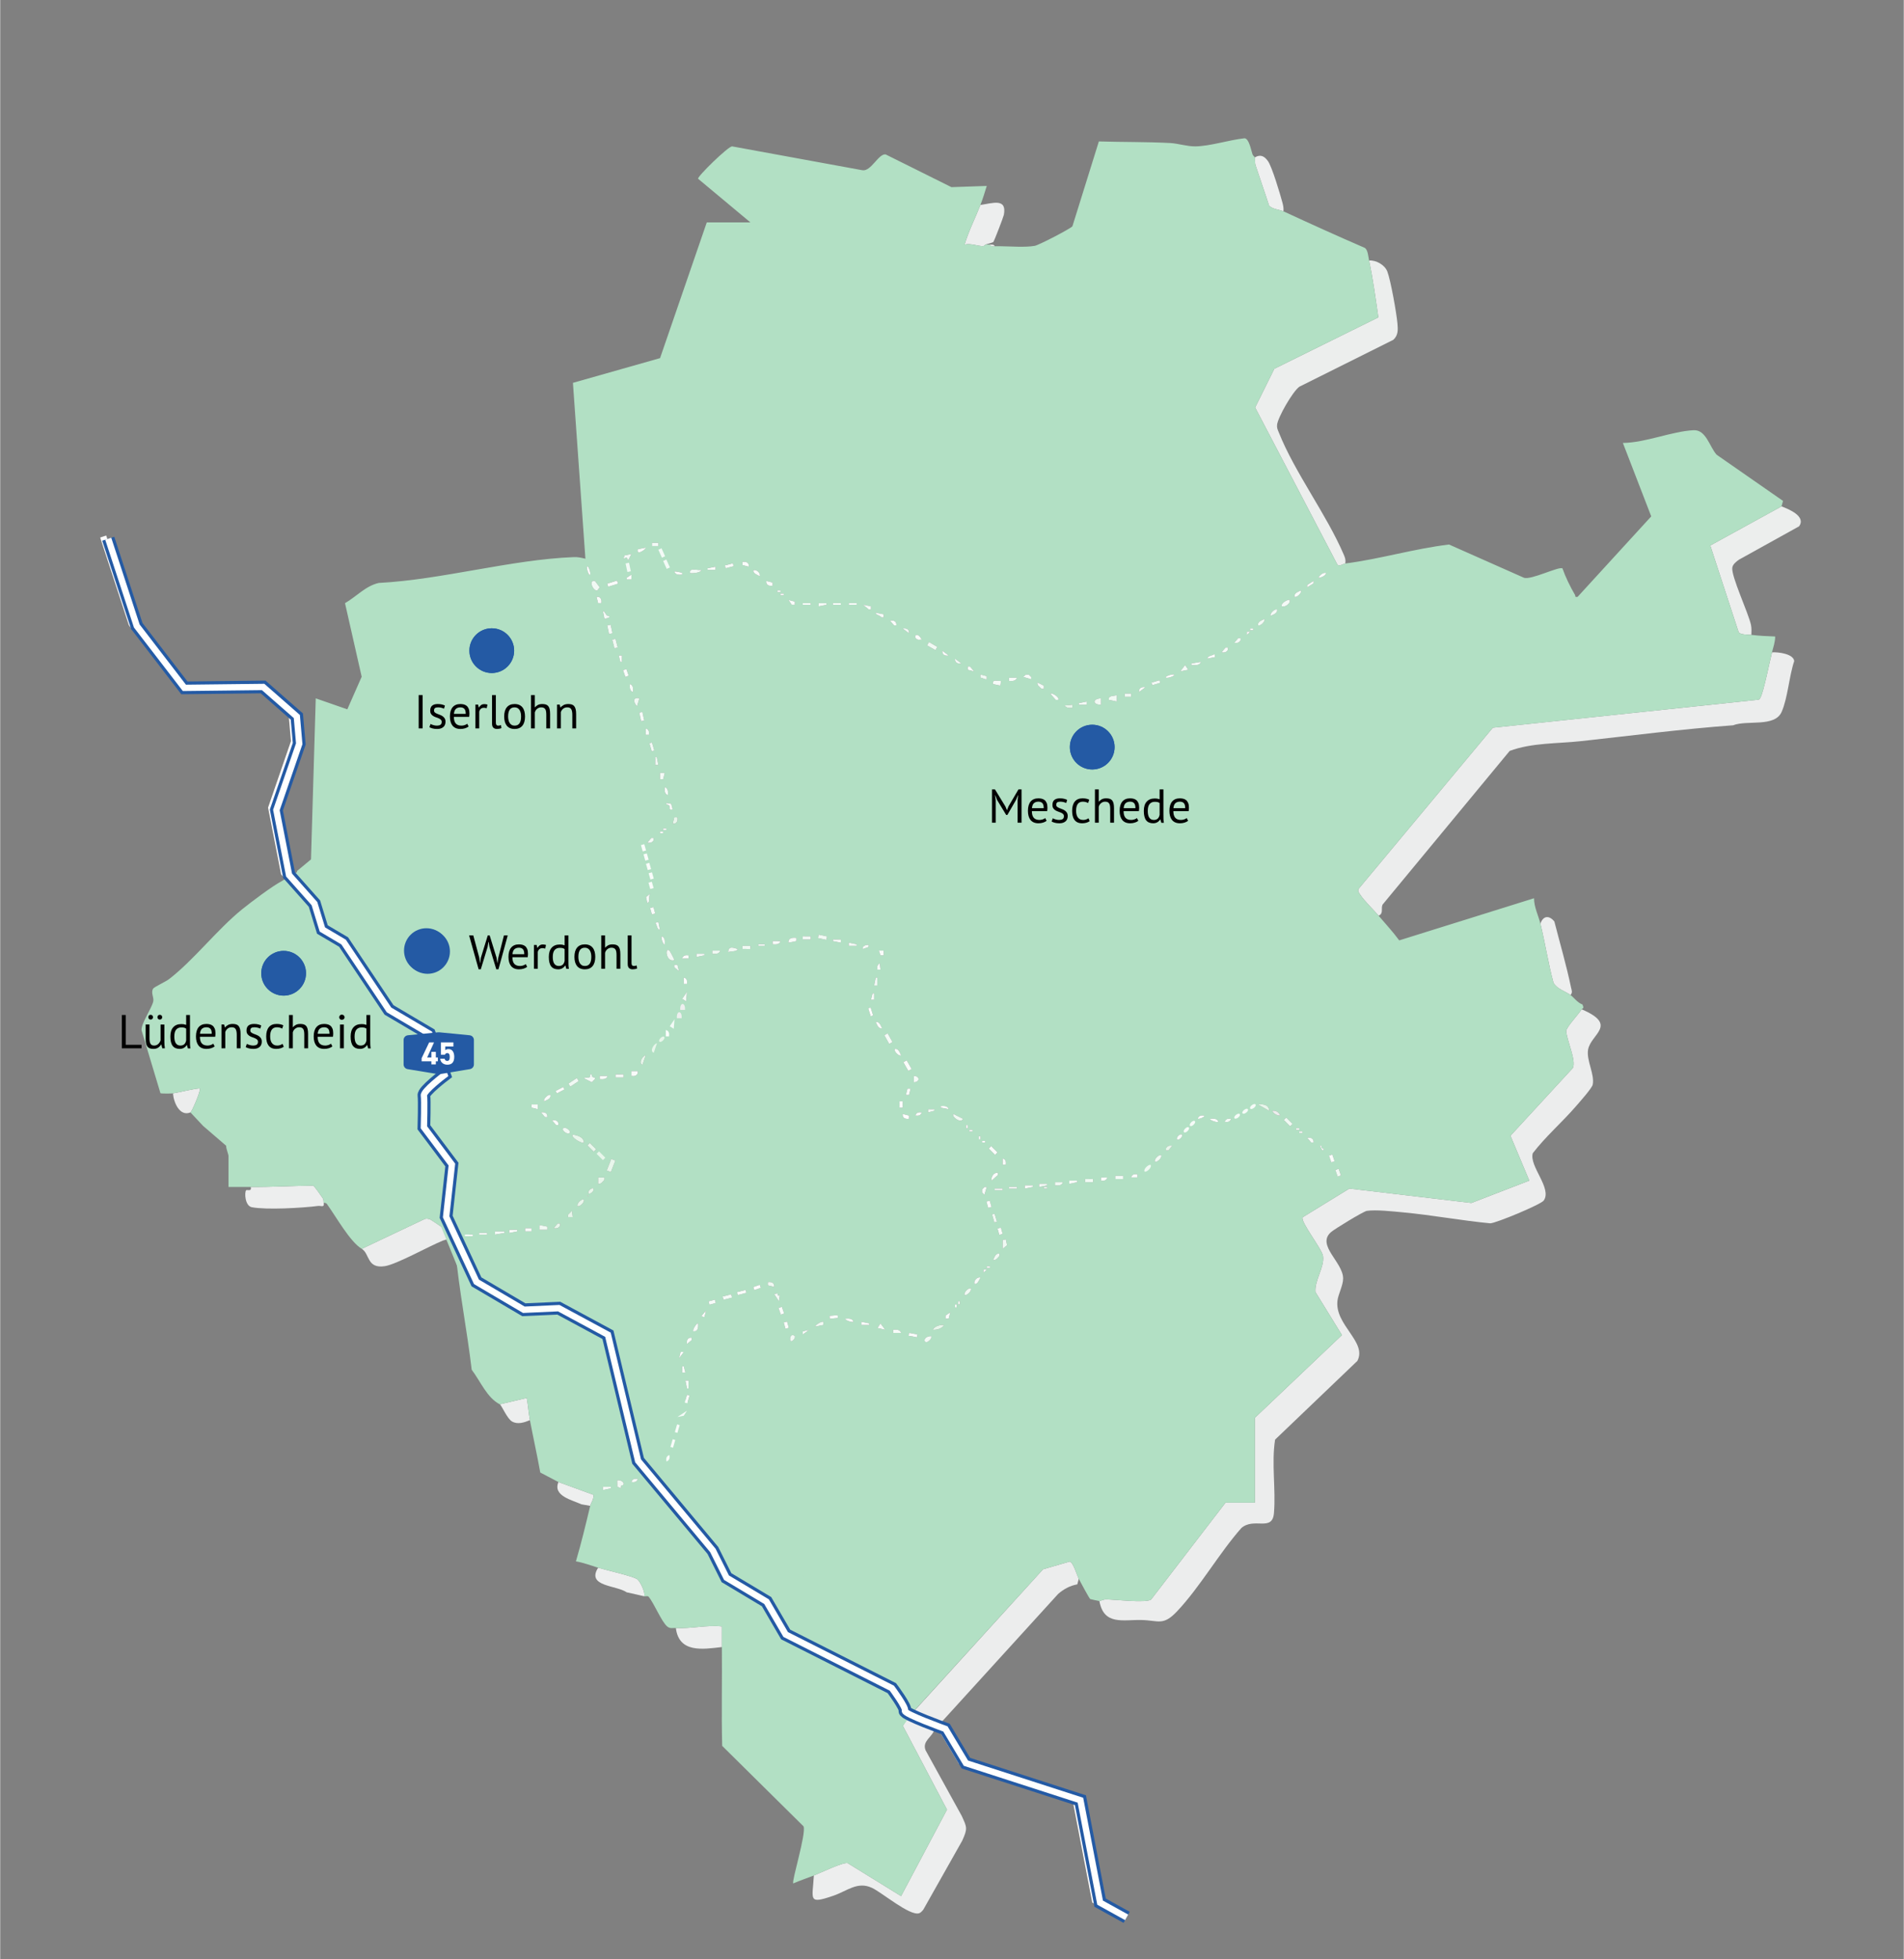 <?xml version="1.0"?>
<svg xmlns="http://www.w3.org/2000/svg" xmlns:xlink="http://www.w3.org/1999/xlink" id="eKiPnYfjX7Q1" viewBox="0 0 1200 1235" shape-rendering="geometricPrecision" text-rendering="geometricPrecision" project-id="db45fc97d4914af5b953b831f8511cea" export-id="e10400ca71484a909a67fb509c850c21" cached="false" width="1555" height="1600">
<rect x="0" y="0" width="1200" height="1235" fill="#808080" stroke="none"/>
<style><![CDATA[
#eKiPnYfjX7Q311_ts {animation: eKiPnYfjX7Q311_ts__ts 3000ms linear infinite normal forwards}@keyframes eKiPnYfjX7Q311_ts__ts { 0% {transform: translate(269.399px,599.732px) scale(1,1)} 66.667% {transform: translate(269.399px,599.732px) scale(2.4,2.4)} 100% {transform: translate(269.399px,599.732px) scale(2.4,2.4)}} #eKiPnYfjX7Q311 {animation: eKiPnYfjX7Q311_c_o 3000ms linear infinite normal forwards}@keyframes eKiPnYfjX7Q311_c_o { 0% {opacity: 1} 53.333% {opacity: 0} 100% {opacity: 0}} #eKiPnYfjX7Q312_ts {animation: eKiPnYfjX7Q312_ts__ts 3000ms linear infinite normal forwards}@keyframes eKiPnYfjX7Q312_ts__ts { 0% {transform: translate(178.667px,613.481px) scale(1,1)} 66.667% {transform: translate(178.667px,613.481px) scale(2.4,2.4)} 100% {transform: translate(178.667px,613.481px) scale(2.4,2.4)}} #eKiPnYfjX7Q312 {animation: eKiPnYfjX7Q312_c_o 3000ms linear infinite normal forwards}@keyframes eKiPnYfjX7Q312_c_o { 0% {opacity: 1} 53.333% {opacity: 0} 100% {opacity: 0}} #eKiPnYfjX7Q313_ts {animation: eKiPnYfjX7Q313_ts__ts 3000ms linear infinite normal forwards}@keyframes eKiPnYfjX7Q313_ts__ts { 0% {transform: translate(309.874px,410.134px) scale(1,1)} 66.667% {transform: translate(309.874px,410.134px) scale(2.4,2.4)} 100% {transform: translate(309.874px,410.134px) scale(2.4,2.4)}} #eKiPnYfjX7Q313 {animation: eKiPnYfjX7Q313_c_o 3000ms linear infinite normal forwards}@keyframes eKiPnYfjX7Q313_c_o { 0% {opacity: 1} 53.333% {opacity: 0} 100% {opacity: 0}} #eKiPnYfjX7Q316_ts {animation: eKiPnYfjX7Q316_ts__ts 3000ms linear infinite normal forwards}@keyframes eKiPnYfjX7Q316_ts__ts { 0% {transform: translate(688.396px,470.934px) scale(1,1)} 66.667% {transform: translate(688.396px,470.934px) scale(2.4,2.4)} 100% {transform: translate(688.396px,470.934px) scale(2.4,2.4)}} #eKiPnYfjX7Q316 {animation: eKiPnYfjX7Q316_c_o 3000ms linear infinite normal forwards}@keyframes eKiPnYfjX7Q316_c_o { 0% {opacity: 1} 53.333% {opacity: 0} 100% {opacity: 0}}
]]></style>
<g transform="translate(-9.826 13.314)"><path d="M74.746,324.881l18,55l30,39l49.638-.57l21.257,18.633l1.5,17.181-14.394,41.756l8,41l16,18l4.995,16.316l13.378,7.902l28.626,42.782l25.467,15.041l9.533,25.959c0,0-13.482,10.176-13,13s0,20,0,20l17.643,23.487-3.627,32.915l19.117,41.013l29.867,17.585l22-1l31.006,16.743l19.01,79.484l47.145,56.492l8.58,17.161l25.259,15.12l12.047,20.694l66.931,33.829c0,0,9.202,12.331,8.254,14.246s25.526,11.467,25.526,11.467l12.912,21.563l72.188,23.346l12.406,64.586l16.73,9.266" fill="none" stroke="#fff" stroke-width="4" stroke-miterlimit="10"/><path d="M1006.746,622.881c23.384,10.02,5.589,15.64,4.044,25.561-1.071,6.876,4.22,15.269,2.942,21.91-.427,2.22-8.387,11.125-10.472,13.543-8.733,10.124-19.114,19.036-27.308,29.688-2.484,8.113,12.402,22.21,6.872,29.875-1.788,2.478-29.946,14.202-33.67,14.334-18.252-1.731-36.711-5.207-54.914-6.905-6.14-.573-17.264-1.816-22.929-.942-2.161.334-20.372,11.458-22.589,13.413-9.348,8.244,7.635,18.867,7.665,29.198.013,4.395-3.02,9.692-3.553,13.903-1.945,15.367,18.903,26.145,12.519,38.076L813.502,894.137c-2.357,14.916.544,31.342-.715,46.287-1.015,12.053-12.491,2.42-20.553,9.445-14.137,16.004-26.035,37.148-40.517,52.483-8.86,9.382-11.613,5.725-22.43,5.488-11.717-.257-23.775,3.497-26.541-11.959.646.01,2.554-1.091,4.429-1.042c5.549.145,25.052,2.373,28.144.114l46.928-61.072h18.5v-53.5l54.897-52.142-16.697-27.118c-.715-7.116,5.782-15.782,4.77-22.667-.673-4.577-14.435-21.77-12.854-24.457l29.464-18.115l76.915,9.086l36.509-14.096L961.874,702.59l39.356-42.729c2.218-4.809-3.947-17.662-4.22-23.358.295-2.635,8.014-10.676,9.736-13.623Z" fill="#eceded"/><path d="M1126.746,397.881c3.873-.275,13.551.922,14.005,5.516-3.196,9.406-4.063,23.274-7.941,32.048-4.357,9.857-21.818,4.952-30.577,8.423-31.956,2.333-64.045,6.516-95.998,10.002-14.821,1.617-30.872.939-44.85,6.15l-80.129,96.871c-1.175,2.532.796,5.653-2.51,6.99-3.396-3.995-8.675-8.926-11.441-13.06-.795-1.187-1.934-2.396-1.111-3.915l84.569-101.509l167.348-17.652c.947-.143,1.077-.857,1.446-1.554c1.984-3.743,5.731-22.54,7.189-28.311Z" fill="#eceded"/><path d="M872.746,150.881c4.467-.3,9.918,2.783,11.519,6.981c2.124,5.567,5.804,26.267,6.353,32.637.347,4.03.588,7.48-2.617,10.406L828.809,230.444c-4.244,3.037-13.585,19.323-14.058,24.035-.209,2.08.402,3.057,1.099,4.806c10.125,25.434,30.035,51.527,40.954,77.044.841,1.964,1.329,3.346.942,5.552-1.258.161-3.105,1.785-4.879.88l-51.94-99.205l12.087-24.407l65.586-32.41c-1.719-11.906-3.368-24.095-5.854-35.857Z" fill="#eceeed"/><path d="M598.337,1077.533c-.259-.129-2.289,2.485-2.58,2.363l1.057-2.114c-4.791-2.078-3.666-2.22-8.394-3.855-.816-.282-7.248-2.746-7.71-2.891l86.524-95.167l16.861-4.882c2.246.64,4.486,8.708,5.652,10.894l-.946,3.499c-4.611.808-8.525,2.971-12.048,6.003" fill="#eceded"/><path d="M581.746,1069.881c3.509,1.561,8.394,2.459,12.204,4.083c1.179.503,1.317,1.768,4.796,2.917-1.366,4.833-7.868,7.223-5.584,13.06l22.743,41.281c3.413,7.403,3.833,7.963.382,15.699l-24.533,43.467c-.743.88-1.598,1.994-2.732,2.322-5.947,1.719-23.22-13.016-29.598-16.009-9.197-4.315-15.553,1.915-24.412,4.947-16.179,5.537-13.131,2.54-12.267-12.767c3.94-1.538,18.268-8.447,21.262-7.815l33.724,20.814l28.938-54.497-27.795-52.793l2.871-4.71Z" fill="#edeeee"/><path d="M1113.746,386.881c-1.943-.221-6.953.045-8.026-1.704l-17.878-54.641l44.904-24.655c4.477,1.681,15.684,6.234,11.064,12.572l-37.946,21.045c-1.633,1.193-3.776,2.811-4.131,4.934-.885,5.298,10.18,28.618,11.775,36.199.437,2.077.268,4.159.239,6.25Z" fill="#eceeed"/><path d="M287.746,759.881c.129.115,1.885,1.87,2,2c.706.799,1.34,2.867,2,4c.516,2.47-1.156,2.116-2.711,2.738-9.023,3.61-29.352,15.098-36.852,16.198-11.329,1.662-9.327-7.864-14.437-10.937l39.749-18.837c1.152-.365,2.18-.094,3.286.247.399.123,6.605,4.269,6.965,4.59Z" fill="#eceded"/><path d="M213.746,744.881c.559,3.224-1.63,1.715-3.501,1.954-9.914,1.265-32.46,2.588-41.804.803-4.364-.833-4.735-9.382-3.571-10.688.468-.525,3.696,1.063,2.877-2.069c13.161.101,26.192-.732,39.335-.835.93.317,5,6.448,6.094,7.95.705.967.393,2.639.571,2.885Z" fill="#edeeee"/><path d="M999.746,613.881c-2.945-2.168-8.643-3.846-10.759-7.741-3.319-12.242-5.214-24.981-8.241-37.259c1.795-5.143,5.6-5.313,8.812-1.312c3.527,13.774,7.61,27.65,10.502,41.569.371,1.788,1.121,3.003-.313,4.743Z" fill="#edeeee"/><path d="M627.746,115.881c7.584-1.068,16.849-4.596,14.761,6.266-.266,1.383-6.057,16.417-6.646,17.121-.175.209-4.305,1.435-5.116,1.613-.138.03-.445.917-1.41.94-3.006.071-7.917-1.952-11.585-.946c2.588-8.585,6.739-16.706,9.995-24.995Z" fill="#edeeee"/><path d="M435.746,1012.881c9.475.55,19.352-2.032,29.005-1.005.027,4.324-.052,8.681-.005,13.005-12.142,1.438-27.049,3.847-29-12Z" fill="#edeeee"/><path d="M818.746,119.881c-1.917-.886-7.503-1.461-9.069-3.682-2.708-8.465-5.722-16.847-8.48-25.299-.586-1.795-.117-4.006-.451-5.019c3.597-2.094,6.016-.75,8.213,2.286c2.613,3.612,7.681,20.717,9.085,25.927.521,1.932.97,3.763.702,5.787Z" fill="#eeefef"/><path d="M386.746,974.881c4.716,1.446,22.019,5.305,24.712,7.292c1.651,1.217,5.243,8.201,4.288,10.708-3.644-.873-7.321-1.727-10.999-2.5-6.426-4.528-25.571-3.523-18.001-15.5Z" fill="#eeefef"/><path d="M324.746,871.881l16.999-4.005c.85,4.484,1.172,9.619,2.001,14.005-3.569,1.433-7.671,2.914-11.305.798-3.106-1.808-6.517-10.186-7.695-10.798Z" fill="#edeeee"/><path d="M361.746,920.881l21.991,8.02c.544,2.559-1.534,5.067-1.991,6.98l-5.542-.966c-5.715-2.667-18.22-5.276-14.458-14.034Z" fill="#eeefef"/><path d="M118.746,675.881c2.386-.278,16.287-3.71,16.994-2.995.243,2.255-5.176,14.655-5.994,14.995-6.901,2.868-10.699-6.689-11-12Z" fill="#eceded"/><path d="M161.746,734.881h1c-.339-.006-.613.014-1,0Z" fill="#edeeee"/><path d="M800.746,85.881c.333,1.013-.135,3.224.451,5.019c2.758,8.452,5.772,16.834,8.48,25.299c1.567,2.221,7.152,2.796,9.069,3.682c17.048,7.881,34.149,15.642,51.403,23.097c1.951,1.573,2.039,5.261,2.597,7.903c2.485,11.763,4.135,23.951,5.854,35.857l-65.586,32.41-12.087,24.407l51.94,99.205c1.774.905,3.621-.718,4.879-.88c22.003-2.824,43.368-9.321,65.414-11.964l47.167,20.925c4.328,1.697,22.225-7.356,24.33-5.872c1.879,5.415,4.931,11.656,7.872,16.636.483.819-.294,1.67,1.704,1.267l46.385-50.701-17.872-46.286c14.196-.121,30.829-7.326,44.55-8.024c7.904-.402,9.989,10.296,14.531,15.439l41.874,29.125-.955,3.455-44.904,24.655l17.878,54.641c1.073,1.749,6.083,1.482,8.026,1.704c4.905.559,10.055.863,15.002,1.005.011,3.446-1.174,6.719-2.002,9.995-1.458,5.771-5.205,24.568-7.189,28.311-.369.696-.499,1.41-1.446,1.554L950.762,445.397L866.194,546.907c-.823,1.518.317,2.727,1.111,3.915c2.766,4.134,8.045,9.065,11.441,13.06c4.368,5.138,9.004,10.107,13.007,15.564l84.987-26.566c-.029,5.571,2.742,10.873,4.006,16.002c3.027,12.277,4.922,25.017,8.241,37.259c2.115,3.895,7.814,5.574,10.759,7.741c2.122,1.562,4.412,4.89,7.539,5.972l.526,1.553c.059,1.104-.927,1.239-1.064,1.475-1.722,2.947-9.441,10.987-9.736,13.623.273,5.697,6.438,18.549,4.22,23.358L961.874,702.59l11.874,28.281-36.509,14.096-76.915-9.086-29.464,18.115c-1.581,2.687,12.181,19.88,12.854,24.457c1.013,6.886-5.485,15.552-4.77,22.667l16.697,27.118-54.897,52.142v53.5h-18.5L735.318,994.953c-3.091,2.26-22.594.032-28.144-.114-1.875-.049-3.782,1.052-4.429,1.042-.302-.005-5.515-1.089-5.77-1.237-.634-.368-6.236-10.901-7.23-12.763-1.166-2.186-3.406-10.254-5.652-10.894l-16.861,4.882-86.478,94.918c-2.119-.666-11.404-2.345-12.684-4.477l-9.202-10.694c-.2-1.237,14.041-7.584,13.876-7.735-7.166-6.527-15.552-8.296-24.389-12.242l-1.611.242-12-5c-6.454-5.823-16.772-8.225-24-13-.764-.505-1.558-.709-2-1-2.533-1.666-5.098-6.62-7-8c1.781-1.343-2.24-3.851-2.892-4.82-1.183-1.758.227-2.093-3.108-5.18-1.743-1.613-1.59-1.138-3-2c.037-2.801-2.794-2.789-3-3-6.998-7.176-14.256-9.617-20.015-15.443-1.219-1.233-1.887-2.571-3.985-2.557.031-.291.056-.719,0-1-.221-1.118-.835-1.525-1-2-.97-2.79-1.798-3.659-3-6-2.481-4.83-4.017-7.599-7-12-6.187-9.128-13.943-18.937-20.656-27.842-1.042-1.382-4.73-4.965-5.344-6.158-.527-1.025-1.05-3.794-1-5c.016-.394,1.638-1.53.99-3l-2.99,2c-.932-.149-2.033.1-3,0l-4.64-4.815c-.932-1.543-4.679-2.566-5.36-3.185-3.297-2.995-6.092-15.809-6.981-20.516-.327-1.731.488-3.777-2.019-4.484-1.257-6.326-2.481-11.8-4-18-1.207-4.927-2.765-9.699-3.912-13.78-2.178-7.749-3.307-15.868-6.082-23.477-.936-1.72-7.316-3.66-9.006-4.743-2.658-1.705-5.694-3.584-8-5-2.195-1.348-3.733-2.695-6-4-1.649-.949-2.731-1.82-5-3-.342-.178-.634-.828-1-1-12.06-5.648-15.298.216-23.289-1.99-.963-.266-1.166-2.178-2.314-2.864-1.836-1.097-4.178-1.427-5.398-2.146-5.3-3.124-17.726-9.669-21-13-.331-.337-.674-.655-1-1c2.054-3.75-.475-3.651-.905-4.769-4.165-10.828-9.307-20.677-14.9-30.949.316-9.169,2.828-19.254,2.804-28.282-.009-3.393-.255-4.068-1-7-1.115-4.39-2.255-4.045-4.626-7.363-1.826-2.556-8.039-9.053-8.374-9.637-.199-.348.245-1.773-.555-2.95-.521-.767-2.208-.789-2.465-1.756-1.209-4.534,1.359-11.728.151-16.626c4.892-5.471,18.35-12.301,12.869-20.669c2.255-.505,5.522.579,7.513-1.989l-6.575-5.882c-.885-2.619-5.141-7.07-7.938-7.129-.118-3.373-2.38-4.898-4-7-3.94-5.113-4.864-3.959-9-7-18.039-13.262-23.433-22.878-36-40-2.308-3.145-3.767-7.059-7-10-2.681-2.439-3.309-2.023-6-3-2.473-2.04-4.726-5.226-9-5-2.702-1.274-1.5-1.486-1.726-3.181-.64-4.801-.689-11.01-2.275-15.819-1.196-3.628-3.503-5.518-7-7c.477-1.367-4.574-8.679-5-9l9.007-7.493l2.999-101.503l19.9,6.923l9.05-20.548-10.51-46.369c7.112-4.087,13.129-10.991,21.315-12.749c39.771-2.079,83.586-14.768,122.778-16.279c2.813-.108,4.819.365,7.457,1.014l-7.866-110.869l54.921-15.575l29.449-85.551h27.5L449.746,99.348c-.381-1.511,18.764-20.234,21.434-20.4L553.266,93.977c5.517,1.053,10.225-10.613,14.735-9.958l41.471,20.636l22.27-.768c-1.235,3.95-2.488,8.156-3.996,11.994-3.256,8.288-7.407,16.41-9.995,24.995c3.668-1.007,8.579,1.017,11.585.946.965-.023,1.272-.91,1.41-.94.997.034,2.005-.051,3,0c.497,1.312,1.903.943,3,1c.663.034,1.335-.011,2,0c.333.006.667-.003,1,0c6.346.065,16.439.852,22.265-.235c2.637-.492,22.018-10.533,23.71-12.29l16.685-53.52c14.868.461,30.044.226,44.881,1.004c5.179.272,10.69,2.186,15.972,2.117c9.311-.121,21.471-4.118,31.004-5.108c2.825.216,4.081,7.434,4.981,10.072.327.958,1.407,1.671,1.502,1.96Zm-380.004,242.994l-.005,2.003l4.013.009.005-2.003-4.013-.009Zm-3.996,3.016l-4.996,1.005c-1.066,4.734,5.708-.463,4.996-1.005Zm-9,4l-4.411.928-.58,2.069l1.884-.863l1.095,1.848l2.013-3.982Zm73.99,7.99c.262-2.521-1.587-3.377-3.985-2.994l-.008,1.985l3.993,1.009Zm-10.031-2.126l-5.048,1.323.474,1.811l5.048-1.323-.474-1.811Zm-89.969,7.121c.457-1.373-1.385-6.267-1.981-4.989-.457,1.373,1.385,6.267,1.981,4.989Zm79.004-4.99l-4.987,1.008-.003.977l4.99.005-0-1.99Zm-9,2.005c-2.114.553-7.82-1.725-6.99,1.984.447.339,6.979.072,6.99-1.984Zm36.995,3.989c.437-4.011-6.198-5.27-3.52-1.971.369.455,3.391,2.126,3.52,1.971Zm-48.998-1.987c-.448-.417-3.967-1.075-4.992-1.003.638,2.298,3.171,2.121,4.995,1.98-.051-.322.136-.848-.003-.977Zm406.007-.003c-2.092-.607-4.084,1.359-4.994,2.981c1.889-.045,4.347-1.112,4.994-2.981Zm-438.005,3.985l-.005-2.99-2.98,2.013-.005.972l2.99.005Zm-23.007,1.004c-4.442-.784-1.106,6.597,1.492,6.001l1.52-1.978-3.012-4.024Zm13.935-.221l-6.172,1.908.602,1.946l6.172-1.908-.602-1.946Zm98.073,1.238l-3.991-1.011c-.249,2.52,1.592,3.372,3.99,2.99l.001-1.979Zm340.999-1.011l-3.986,2.509-.004,1.48l3.986-2.509.004-1.48Zm-336,6.005h-1.99v.98h1.99v-.98Zm324.01,3.985c1.518.744,4.942-2.836,3.985-3.995-1.732.873-4.411,1.586-3.985,3.995ZM503.741,360.891h-1.99v.98h1.99v-.98Zm-115,5.985c.382-2.398-.473-4.247-2.994-3.985l1.009,3.993l1.985-.008Zm122.001-.979l-3.989-1.007l2.015,2.969l1.974.017.001-1.979Zm311.999-1.011c-.71-.744-5.965,1.942-4.99,3.99c2.325.395,3.663-.791,4.985-2.51l.005-1.48Zm-302,2.005h-4.99v.98h4.99v-.98Zm10,0l-4.99-.005.002,1.991l4.987-1.008.001-.979Zm9,0h-4.99v.98h4.99v-.98Zm10,0h-4.99v.98h4.99v-.98Zm9.001,2.005l-4.996-1.005l3.564,2.937l1.431.048.002-1.98ZM814.741,370.886c-1.518-.744-4.942,2.836-3.985,3.995c1.732-.873,4.411-1.586,3.985-3.995Zm-422.575,3.631c-.856-.932-1.163-2.435-2.41-2.636l1.004,5l2.979-1.012c.379-1.491-.99-.716-1.573-1.352Zm174.576-.621l-4.991-1.006c-.221,1.474,2.478,1.434,3.551,2.945l1.438.041.002-1.98Zm236.009,6.98c1.518.744,4.942-2.836,3.985-3.995-1.732.873-4.411,1.586-3.985,3.995Zm-228.01-0c.249-2.52-1.595-3.377-3.995-2.985l2.514,2.981l1.481.004Zm-180.09-.394l-2.161.461l1.147,5.381l2.161-.461-1.147-5.381Zm188.086,5.399c.262-2.522-1.59-3.382-3.99-2.99l3.99,2.99ZM799.741,382.891h-1.99v.98h1.99v-.98Zm-1.995,2l-1.994-.005.005,1.994l1.99-1.99Zm-207,4.98c-2.984-5.89-6.171-1.413-2.489-0.0.586.225,1.702-.087,2.489 0Zm200.995-.985l-1.481.004-2.514,2.981c1.843.243,2.939.065,3.99-1.505l.005-1.48Zm-394.034.501l-2.063.528l1.383,5.4l2.063-.528-1.383-5.4Zm197.597,2.02l-1.194,2.087l5.269,3.014l1.194-2.087-5.269-3.014Zm188.437,3.479l-1.481.004-2.514,2.981c1.843.243,2.939.065,3.99-1.505l.005-1.48Zm-175.995,4.985l-3.99-2.99c-.262,2.522,1.59,3.382,3.99,2.99Zm167.997.995l-.483-1.972c-1.428,1.286-4.085.866-4.514,2.977l4.996-1.005Zm-374.002-.98l-1.99.001l1.008,3.987.977.002.005-3.99Zm214.005,4.985l-3.99-2.99c-.262,2.522,1.59,3.382,3.99,2.99Zm151-.98l-5.994,1.001-.001.978c2.191.064,5.223.555,5.995-1.98Zm-8,4.976l-1.985-2.977-3.015,3.981l5-1.004Zm-135,1.005l-2.514-2.981-1.481-.004-.001,1.979l3.995,1.006ZM404.568,408.419l-2.102.731l1.457,4.192l2.102-.731-1.457-4.192Zm227.173,4.477l-3.99-1.011-.002,1.98c1.433.076,2.544,1.191,3.99,1.011l.002-1.98Zm27.998,1.98l-.004-1.481-1.543-1.473-1.891.003-1.551,1.46l4.989,1.491Zm90.001-2.986c-1.373-.457-6.267,1.385-4.989,1.981c1.373.457,6.267-1.385,4.989-1.981Zm-98.995,2l-4.995-.005-0,1.989c1.906.146,4.387.273,4.995-1.985Zm-10,2c-2.069.319-5.754-1.402-5.007,1.985l4.527.977.48-2.962Zm99.877-.421l-5.017,1.465.474,1.624l5.017-1.465-.474-1.624Zm-72.885,3.429l-3.983-2.019c-.397,1.886,1.263,2.73,2.505,3.99l1.48.004-.002-1.976Zm-259.002,3.981c.102-1.864.294-4.4-1.98-5-.102,1.864-.294,4.4,1.98,5Zm323.01-2.99c-2.4-.392-4.252.468-3.99,2.99l3.99-2.99Zm-55.005,7.985c1.273-1.231-3.196-4.543-4.995-3.985l3.513,3.982l1.481.003Zm42.001-4.001l-.005,2.003l4.013.009.005-2.003-4.013-.009Zm-5.003,1.01c-1.762.666-5.786.081-4.989,2.982l4.991,1.01-.001-3.992Zm-300.991,2.001c-4.061-1.033-4.071,2.303-1.487,4.986l1.487-4.986Zm290.995.003c-5.403.157-5.433,4.126.002,3.983l-.002-3.983Zm-9.002,1.998l-4.987,1.008-.003.977l4.99.005-0-1.99Zm-9,2l-4.99.49c1.195,1.689,3.084,1.662,4.99,1.5l-0-1.989Zm-271.09,4.596l-1.956.417l1.147,5.38l1.956-.417-1.147-5.38Zm4.09,14.393c.258-1.865.003-3.46-1.985-3.995l-.005,3.995l1.99 0Zm1.951,4.865l-1.624.474l1.465,5.017l1.624-.474-1.465-5.017Zm4.049,14.135l-1.008-4.987-.977-.003-.005,4.99l1.99-0Zm4.005,5.015l-2.995-.007 0,3.992l1.986.008l1.009-3.993Zm1.99,13.99c.102-1.864.294-4.4-1.98-5-.102,1.864-.294,4.4,1.98,5Zm3.005,8.995l-.963-3.526-3.026-.459c-.251,1.445.949.532,1.957,1.781.573.71-1.045,2.935,2.033,2.204Zm3,5.01l-1.979-.001-1.011,3.991c2.52.249,3.372-1.592,2.99-3.99Zm-7,7.005h-1.99v.98h1.99v-.98Zm-2,2h-1.99v.98h1.99v-.98Zm-6,3.995l-1.481.004-2.514,2.981c1.843.243,2.939.065,3.99-1.505l.005-1.48Zm-1.995,35.005l-2.794,2.26.806,3.724c2.046-.37.396-4.458,1.988-5.984Zm1.882,8.598l-2.106.595l1.123,3.977l2.106-.595-1.123-3.977Zm3.104,9.396l-1.972.483c1.286,1.428.866,4.085,2.977,4.514l-1.005-4.996Zm101.034,7.945l-.461,2.161l5.288,1.127.461-2.161-5.288-1.127Zm-97.029,6.047c.153-1.868.28-4.393-1.98-4.995-.51,1.388,1.401,6.231,1.98,4.995Zm87.006-5.001l-.002,2.005l5.011.006.002-2.005-5.011-.006Zm-4,1.011c-2.469-.28-5.267-.062-4.989,2.991l4.995-1.007-.006-1.984Zm28.0 1l-4.99.005.003.977l4.987,1.008 0-1.99Zm-37.995,1.005l-4.995-.005-0,1.989c1.906.146,4.387.273,4.995-1.985Zm47.993,2.003l-4.987-1.008-0,1.99l4.99-.005-.003-.977Zm-57.997-.003h-3.99v.98h3.99v-.98Zm65.354,1.795c1.577-2.795-4.725-.986-3.344,1.189l3.344-1.189Zm-79.354-.811l-.002,2.005l5.011.006.002-2.005-5.011-.006Zm-3.003,2.018c-2.717-.937-5.949-2.109-5.986,1.983c1.444-.728,5.662-.163,5.986-1.983Zm-43.012.995c-3.155-2.699-2.216,7.701,3.014,5.987.267-.255-2.76-5.769-3.014-5.987Zm32.019.002l-4.995-.005-0,1.989c1.906.146,4.387.273,4.995-1.985Zm102.995-.005l-2.995.005l1.012,2.988l1.983-.004 0-2.99Zm-113,2.005l-4.99-.005.002,1.991l4.987-1.008.001-.979Zm-10.0.995c-1.865-.258-3.46-.003-3.995,1.985l3.995.005 0-1.99Zm121,8.99l-.49-3.99c-1.539,1.078-1.741,2.146-1.5,3.99l1.99-0Zm-128.011-2.99l-1.979.001.004,1.481l2.981,2.514-1.006-3.995Zm6.011,11.99c.258-1.865.003-3.46-1.985-3.995l-.005,3.995l1.99 0Zm120.0 1l-.005-4.99-.977.003-1.008,4.987l1.99 0Zm-120,4.01l-3.004,4.412l2.515,1.577.489-5.989Zm118,4.99l-.005-3.99-.977.002-1.008,3.987l1.99.001Zm-119.99,9l117.789-4.098-1.527.481l1.57,4.984l1.527-.481-1.57-4.984-117.789,4.098Zm124.995,8.995c-.869-1.737-1.578-4.422-3.999-3.98.869,1.737,1.578,4.422,3.999,3.98Zm3.508,3.173l-2.097,1.175l3.081,5.499l2.097-1.175-3.081-5.499Zm8.492,13.827c-.873-1.732-1.586-4.411-3.995-3.985-.744,1.518,2.836,4.942,3.995,3.985Zm-163.013,6.002l2.003-5.992c-1.976.292-4.785,5.062-2.003,5.992Zm166.506-2.838l-2.087,1.194l3.134,5.479l2.087-1.194-3.134-5.479Zm-169.498,6.851l-3.992-0.0.002,2.99c1.843.233,2.933.06,3.985-1.51l.005-1.48Zm-28.559,3.561c-.422-.411-.549-.98-.456-1.554l-.965-.002c.555,3.149-2.269,1.375-4.01,2.485l5.003,2.497l1.987-2.002c.338-1.433-.824-.708-1.559-1.424Zm14.56-1.571l-.002,2.005l5.011.006.002-2.005-5.011-.006Zm-4.996,1.016l-4.995-.005-0,1.989c1.906.146,4.387.273,4.995-1.985Zm193.006,3.985c3.93.001,3.982-3.967,0-3.99v3.99Zm-212.461-2.667l-5.299,3.524l1.252,1.883l5.299-3.524-1.252-1.883Zm-8.564,5.654l-4.768,2.491.808,1.546l4.768-2.491-.808-1.546Zm219.015,1.024l-1.98-.002-1.011,3.99l1.98.002l1.011-3.99ZM356.741,676.886c-1.518-.744-4.942,2.836-3.985,3.995c1.732-.873,4.411-1.586,3.985-3.995Zm222.004,4.004l-1.994-.004v3.99l1.994-.004v-3.982Zm-230.002,1.996l-3.992 0-.001,1.979l3.991,1.011.002-2.99Zm460.998,3.99c-.06-3.868-3.88-4.39-6.99-3.989l6.99,3.989Zm-201.996-1.004c-.6-2.26-3.126-2.133-4.995-1.98l.001.979l4.993,1.002Zm-9.004.02l-3.99-.005.001,1.99l3.987-1.008.002-.977Zm218.005,3.98c-.806-2.091-2.748-3.346-4.999-2.98.73,1.863,3.215,3.088,4.999,2.98Zm-462.005,1.005c.249-2.52-1.595-3.377-3.995-2.985l2.514,2.981l1.481.004Zm236.005-2.985c-1.865-.268-3.465-.008-4,1.98c1.865.268,3.465.008,4-1.98Zm-8.004,2.006l-3.991-1.011c-.249,2.52,1.592,3.372,3.99,2.99l.001-1.979Zm33.996,1.997l-5.987-3.008c-1.532,1.515,4.787,6.384,5.987,3.008Zm152.003-2.003c-1.784-.272-3.506.059-3.995,1.98c1.301.407,5.028-1.497,3.995-1.98Zm9.005,3.98c-.602-2.259-3.127-2.133-4.995-1.98-1.236.579,3.607,2.49,4.995,1.98Zm8-1.98c-1.865-.268-3.465-.008-4,1.98c1.865.268,3.465.008,4-1.98Zm34.768-.767l-1.525,1.525l3.99,3.99l1.525-1.525-3.99-3.99Zm-458.772,4.752c.249-2.52-1.595-3.377-3.995-2.985l2.514,2.981l1.481.004Zm257.995,2v-1.99h-.98v1.99h.98Zm-250.995,3c1.312-1.22-2.613-4.27-3.99-2.989-1.312,1.22,2.613,4.27,3.99,2.989ZM828.741,697.891h-1.99v.98h1.99v-.98Zm-206,1h-1.99v.98h1.99v-.98Zm208,1h-1.99v.98h1.99v-.98ZM377.74,706.877c.075-3.489-4.259-4.593-6.987-4.992-1.72,1.455,5.89,6.026,6.987,4.992Zm377.001-4.991c-1.005-1.018-4.014,1.952-2.99,2.99c1.005,1.018,4.014-1.952,2.99-2.99Zm-127.005,2.99v-1.99h-.98v1.99h.98Zm210.005,2c.249-2.52-1.595-3.377-3.995-2.985l2.514,2.981l1.481.004ZM630.741,705.891h-1.99v.98h1.99v-.98Zm-249.227,1.233l-1.525,1.525l3.99,3.99l1.525-1.525-3.99-3.99Zm367.232,1.767c-1.843-.243-2.939-.065-3.99,1.505l-.005,1.48l1.481-.004l2.514-2.981Zm94.446,1.544c-.414-.414-.586-.964-.463-1.544l-.972-.005l1.505,2.985l1.475-.973c-.581.123-1.13-.05-1.544-.463Zm-208.678-1.312l-1.525,1.525l3.99,3.99l1.525-1.525-3.99-3.99Zm107.228,5.762c-.941-.906-4.645,2.151-3.99,3.99.941.906,4.645-2.151,3.99-3.99Zm107.827-.466l-2.102.731l1.457,4.192l2.102-.731-1.457-4.192Zm-205.828,6.456c.258-1.865.003-3.46-1.985-3.995l-.005,3.995l1.99 0Zm-248.716-3.662l-2.839,7.253l2.594,1.016l2.839-7.253-2.594-1.016Zm458.544,6.206l-2.102.731l1.457,4.192l2.102-.731-1.457-4.192Zm-214.827,2.466c-2.697-.195-4.389,2.599-3.985,4.995l3.981-3.514.003-1.481Zm88,1c-1.865-.258-3.46-.003-3.995,1.985l3.995.005 0-1.99Zm-13.999.989l-.002,2.005l5.011.006.002-2.005-5.011-.006Zm-322,1.011l-3.99-0.0 0,3.99c1.918.375,2.767-1.33,3.985-2.51l.004-1.48Zm317.005.005l-3.995-.005-0,1.99c1.865.258,3.46.003,3.995-1.985Zm-14.004.984l-.002,2.005l5.011.006.002-2.005-5.011-.006Zm-5,1.016l-4.99-.005 0,1.99l4.987-1.008.003-.977Zm-8.995 1l-4.995-.005-0,1.989c1.906.146,4.387.273,4.995-1.985Zm-10.005,1l-4.99-.005.002,1.991l4.987-1.008.001-.979Zm-9,1l-4.99-.005.002,1.991l4.987-1.008.001-.979Zm-29.0.995l-1.48.005-1.473,1.543.003,1.891l1.46,1.551l1.49-4.99Zm19.0.005h-4.99v.98h4.99v-.98Zm19.0 0h-1.99v.98h1.99v-.98Zm-286,.995c-1.005-1.018-4.014,1.952-2.99,2.99c1.005,1.018,4.014-1.952,2.99-2.99Zm258.0.005h-4.99v.98h4.99v-.98Zm-261.495,3.99v1c.649-.333.649-.667,0-1Zm-2.505,3.005c-.941-.906-4.645,2.151-3.99,3.99.941.906,4.645-2.151,3.99-3.99Zm255.886.602l-2.106.595l1.123,3.977l2.106-.595-1.123-3.977ZM370.741,753.878l-.49-3.992-2.496,2.509-.004,1.481l2.99.002Zm265.951-2.137l-1.624.474l1.465,5.017l1.624-.474-1.465-5.017Zm-273.951,6.145l-1.481.004-2.514,2.981c1.843.243,2.939.065,3.99-1.505l.005-1.48Zm-7.993,2.006l-4.995-1.007-.012,2.992l5-.001.007-1.984Zm-14.005.983l-.005,2.003l4.013.009.005-2.003-4.013-.009Zm299.885-.386l-2.106.595l1.123,3.977l2.106-.595-1.123-3.977ZM335.741,761.891l-4.99-.005 0,1.99l4.987-1.008.003-.977Zm-8,1l-5.99-.005-0,1.989l5.987-1.007.003-.977Zm-11.0 1h-4.99v.98h4.99v-.98Zm-9,1h-4.99v.98h4.99v-.98Zm335.995,2.988l-1.966.486-.02,5.509l2.79-2.276-.803-3.72Zm-3.995,9.007c-2.408-.426-3.121,2.253-3.995,3.985c1.924.388,2.772-1.32,3.99-2.505l.004-1.48Zm-6,8.005h-1.99v.98h1.99v-.98Zm-1.995,2l-1.994-.005.005,1.994l1.99-1.99Zm-4,5c-4.011-.437-5.27,6.198-1.971,3.52.455-.369,2.126-3.391,1.971-3.52Zm-130.005,5.985c.249-2.52-1.592-3.372-3.99-2.99l-.001,1.979l3.991,1.011Zm-9.122-1.332l-4.057,1.437.668,1.885l4.057-1.437-.668-1.885Zm133.122,2.342c-.941-.906-4.645,2.151-3.99,3.99.941.906,4.645-2.151,3.99-3.99Zm-142.029.893l-5.398,1.382.466,1.821l5.398-1.382-.466-1.821Zm20.021,2.127l-2.002.487l3.009,4.49.505-3.862-.946.478-.566-1.592Zm-29.082.631l-5.4,1.383.528,2.063l5.4-1.383-.528-2.063Zm-10.321,3.339l-3.977,1.123.595,2.106l3.977-1.123-.595-2.106Zm154.406,2.999v-1.99h-.98v1.99h.98Zm-2,2v-1.99h-.98v1.99h.98Zm-110.167-.456l-2.102.731l1.457,4.192l2.102-.731-1.457-4.192Zm-48.838,6.457l1.006-3.995-2.984,3.506l1.978.489Zm154,1l1.007-3.989-2.969,2.015-.017,1.974l1.979.001Zm-70.009-2.211l-5.084.456.163,1.815l5.084-.456-.163-1.815Zm10.025,4.206c-.602-2.259-3.127-2.133-4.995-1.98-1.236.579,3.607,2.49,4.995,1.98Zm-41.898-.169l-2.106.595l1.123,3.977l2.106-.595-1.123-3.977Zm22.893.184c-1.396-.593-5.675,2.467-4.994,2.985l4.996-1.005-.002-1.98Zm28.998,1.008l-4.987-1.008-0,1.99l4.99-.005-.003-.977ZM446.751,825.876c3.079.274,3.231-2.517,2.985-4.995-.537-.747-3.845,4.124-2.985,4.995Zm117.977-4.975l-1.888,2.876l4.9,1.099-3.012-3.975Zm40.013.991c-2.202-.273-6.051.752-6.991,2.979c2.202.273,6.051-.752,6.991-2.979Zm-84.996,2.999l-3.995,1.006.006,1.984l3.99-2.99Zm58,1.98c-.607-2.258-3.089-2.13-4.995-1.985l0,1.989l4.995-.005Zm5.01.001l-.322,1.808l5.274.94.322-1.808-5.274-.94Zm-72.014,2.014c-3.604-3.213-4.174,6.528-.49,2.0.523-.643.752-1.766.49-2Zm86-0c-6.602.139-4.441,6.904-.465,2.024.6-.736.582-1.128.465-2.024Zm-151,1c-2.52-.249-3.377,1.595-2.985,3.995l2.981-2.514.004-1.481Zm-4.995,9.005l-1.984-.006-1.006,3.995l2.99-3.99Zm.996,12.984l-1.008-3.987-.977-.002-.005,3.99l1.99-.001Zm1.999,5.011l-1.99 0l1.008,4.987.977.003.005-4.99Zm-.982,9.002l-1.425,4.869l1.624.475l1.425-4.869-1.624-.475Zm-.018,10.003l-5.99,3.98l3.956-.772l2.035-3.207Zm-6.207,8.638l-1.425,4.869l1.624.475l1.425-4.869-1.624-.475Zm-2.775,9.359l-1.425,4.869l1.624.475l1.425-4.869-1.624-.475Zm-4.003,13.992c1.987-.535,2.248-2.135,1.98-4-1.987.535-2.248,2.135-1.98,4Z" fill="#b2e0c4"/><path d="M636.746,141.881c-1.097-.057-2.503.312-3-1c1.093.056,2.513-.315,3,1Z" fill="#edeeee"/><path d="M639.746,141.881c-.333-.003-.667.006-1,0h1Z" fill="#edeeee"/><path d="M809.741,686.876l-6.99-3.989c3.109-.401,6.93.121,6.99,3.989Z" fill="#e8f6eb"/><path d="M713.739,424.884l.001,3.992-4.991-1.01c-.797-2.901,3.227-2.316,4.989-2.982Z" fill="#f0f9f3"/><path d="M822.741,364.886l-.005,1.48c-1.322,1.719-2.661,2.904-4.985,2.51-.975-2.048,4.28-4.733,4.99-3.99Z" fill="#f3faf6"/><path d="M451.741,345.891c-.011,2.056-6.543,2.323-6.99,1.984-.83-3.709,4.876-1.431,6.99-1.984Z" fill="#f3faf6"/><path d="M703.743,426.888l.002,3.983c-5.435.143-5.405-3.826-.002-3.983Z" fill="#f0f9f3"/><path d="M616.738,691.894c-1.201,3.377-7.519-1.493-5.987-3.008l5.987,3.008Z" fill="#f0f9f3"/><rect width="2.404" height="6.07" rx="0" ry="0" transform="matrix(.497-.868 0.868 0.497 594.11 393.494)" fill="#f0f9f3"/><rect width="2.404" height="6.312" rx="0" ry="0" transform="matrix(.868-.497 0.497 0.868 579.153 656.228)" fill="#f9fcfa"/><path d="M474.739,584.893c-.324,1.82-4.542,1.255-5.986,1.983.037-4.092,3.269-2.92,5.986-1.983Z" fill="#f0f9f3"/><path d="M511.741,577.886l.006,1.984-4.995,1.007c-.278-3.053,2.52-3.271,4.989-2.991Z" fill="#f6fbf8"/><rect width="6.46" height="2.037" rx="0" ry="0" transform="matrix(.955-.295 0.295 0.955 392.498 354.566)" fill="#f9fcfa"/><rect width="2.005" height="5.011" rx="0" ry="0" transform="matrix(.001-1 1 0.001 515.739 578.883)" fill="#f3faf6"/><polygon points="659.74,414.877 654.751,413.386 656.302,411.926 658.193,411.923 659.736,413.396 659.74,414.877" fill="#f6fbf8"/><polygon points="837.741,352.886 837.737,354.366 833.751,356.876 833.755,355.395 837.741,352.886" fill="#f9fcfa"/><path d="M676.741,427.876l-1.481-.003-3.513-3.982c1.799-.558,6.268,2.754,4.995,3.985Z" fill="#f6fbf8"/><rect width="2.156" height="5.642" rx="0" ry="0" transform="matrix(.707-.707 0.707 0.707 632.989 710.648)" fill="#f9fcfa"/><path d="M741.741,714.886c.655,1.838-3.049,4.896-3.99,3.99-.655-1.838,3.049-4.896,3.99-3.99Z" fill="#f0f9f3"/><path d="M735.15,721.104c.655,1.838-3.049,4.896-3.99,3.99-.655-1.838,3.049-4.896,3.99-3.99Z" fill="#f0f9f3"/><rect width="2.005" height="5.011" rx="0" ry="0" transform="matrix(.001-1 1 0.001 477.739 584.879)" fill="#f0f9f3"/><polygon points="407.746,335.891 405.733,339.873 404.639,338.025 402.755,338.888 403.335,336.819 407.746,335.891" fill="#f3faf6"/><rect width="2.209" height="5.407" rx="0" ry="0" transform="matrix(.208-.978 0.978 0.208 525.304 577.991)" fill="#f0f9f3"/><path d="M585.751,668.876v-3.99c3.982.023,3.93,3.991,0,3.99Z" fill="#f3faf6"/><rect width="2.005" height="5.011" rx="0" ry="0" transform="matrix(.001-1 1 0.001 693.74 731.877)" fill="#f0f9f3"/><rect width="2.404" height="6.303" rx="0" ry="0" transform="matrix(.872-.489 0.489 0.872 567.156 639.218)" fill="#f3faf6"/><rect width="2.005" height="5.011" rx="0" ry="0" transform="matrix(.001-1 1 0.001 712.739 729.885)" fill="#f3faf6"/><rect width="2.156" height="5.642" rx="0" ry="0" transform="matrix(.707-.707 0.707 0.707 818.989 692.648)" fill="#f0f9f3"/><path d="M577.746,651.871c-1.159.957-4.738-2.467-3.995-3.985c2.408-.426,3.121,2.253,3.995,3.985Z" fill="#f9fcfa"/><path d="M802.751,380.876c-.426-2.408,2.253-3.121,3.985-3.995.957,1.159-2.467,4.738-3.985,3.995Z" fill="#f0f9f3"/><path d="M640.746,415.891l-.48,2.962-4.527-.977c-.747-3.387,2.938-1.667,5.007-1.985Z" fill="#f6fbf8"/><path d="M825.751,362.876c-.426-2.408,2.253-3.121,3.985-3.995.957,1.159-2.467,4.738-3.985,3.995Z" fill="#f6fbf8"/><path d="M416.746,331.891c.712.542-6.063,5.739-4.996,1.005l4.996-1.005Z" fill="#f9fcfa"/><path d="M685.741,430.886l0,1.989c-1.906.163-3.795.19-4.99-1.5l4.99-.49Z" fill="#e8f6eb"/><path d="M433.741,496.876c-3.078.732-1.46-1.494-2.033-2.204-1.008-1.249-2.209-.335-1.957-1.781l3.026.459.963,3.526Z" fill="#f9fcfa"/><path d="M436.741,501.886c.382,2.398-.47,4.238-2.99,3.99l1.011-3.991l1.979.001Z" fill="#e8f6eb"/><path d="M814.741,370.886c.426,2.408-2.253,3.121-3.985,3.995-.957-1.159,2.467-4.738,3.985-3.995Z" fill="#f3faf6"/><path d="M463.746,585.891c-.607,2.258-3.089,2.13-4.995,1.985l0-1.989l4.995.005Z" fill="#f0f9f3"/><path d="M488.736,349.88c-.128.156-3.15-1.516-3.52-1.971-2.679-3.299,3.957-2.041,3.52,1.971Z" fill="#f9fcfa"/><polygon points="758.746,408.866 753.746,409.871 756.761,405.889 758.746,408.866" fill="#f3faf6"/><path d="M501.746,579.891c-.607,2.258-3.089,2.13-4.995,1.985l0-1.989l4.995.005Z" fill="#f6fbf8"/><polygon points="558.742,368.896 558.74,370.876 557.31,370.828 553.746,367.891 558.742,368.896" fill="#f6fbf8"/><path d="M496.742,353.896l-.001,1.979c-2.398.382-4.238-.47-3.99-2.99l3.991,1.011Z" fill="#f9fcfa"/><path d="M679.746,731.891c-.607,2.258-3.089,2.13-4.995,1.985l0-1.989l4.995.005Z" fill="#f0f9f3"/><path d="M650.746,413.891c-.607,2.258-3.089,2.13-4.995,1.985l0-1.989l4.995.005Z" fill="#f6fbf8"/><path d="M667.739,418.9l.002,1.976-1.48-.004c-1.242-1.26-2.901-2.104-2.505-3.99l3.983,2.019Z" fill="#f3faf6"/><path d="M481.736,343.881l-3.993-1.009.008-1.985c2.398-.382,4.247.473,3.985,2.994Z" fill="#f9fcfa"/><rect width="2.225" height="4.438" rx="0" ry="0" transform="matrix(.945-.328 0.328 0.945 851.466 724.151)" fill="#f0f9f3"/><rect width="5.218" height="1.872" rx="0" ry="0" transform="matrix(.967-.253 0.253 0.967 466.657 343.076)" fill="#f6fbf8"/><polygon points="688.741,730.891 688.739,731.868 683.752,732.876 683.751,730.886 688.741,730.891" fill="#f9fcfa"/><rect width="2.225" height="4.438" rx="0" ry="0" transform="matrix(.945-.328 0.328 0.945 847.466 715.151)" fill="#f9fcfa"/><polygon points="539.741,578.886 539.741,580.876 534.754,579.868 534.751,578.891 539.741,578.886" fill="#f6fbf8"/><path d="M791.741,388.886l-.005,1.48c-1.051,1.57-2.147,1.748-3.99,1.505l2.514-2.981l1.481-.004Z" fill="#f3faf6"/><polygon points="549.739,581.894 549.741,582.871 544.751,582.876 544.752,580.886 549.739,581.894" fill="#f3faf6"/><path d="M748.746,708.891l-2.514,2.981-1.481.004.005-1.48c1.051-1.57,2.147-1.748,3.99-1.505Z" fill="#e8f6eb"/><path d="M837.741,706.876l-1.481-.004-2.514-2.981c2.399-.392,4.244.464,3.995,2.985Z" fill="#f3faf6"/><path d="M766.746,403.891c-.772,2.535-3.804,2.044-5.995,1.98l.001-.978l5.994-1.001Z" fill="#f6fbf8"/><path d="M557.095,583.686l-3.344,1.189c-1.381-2.176,4.921-3.984,3.344-1.189Z" fill="#f3faf6"/><rect width="2.003" height="4.013" rx="0" ry="0" transform="matrix(.002-1 1 0.002 718.738 425.875)" fill="#f0f9f3"/><path d="M631.742,412.897l-.002,1.98c-1.446.18-2.557-.935-3.99-1.011l.002-1.98l3.99,1.011Z" fill="#f0f9f3"/><polygon points="562.741,607.876 560.751,607.875 561.759,602.888 562.736,602.886 562.741,607.876" fill="#f3faf6"/><path d="M775.743,400.866l-4.996,1.005c.429-2.111,3.086-1.691,4.514-2.977l.483,1.972Z" fill="#f9fcfa"/><path d="M816.746,689.871c-1.784.108-4.269-1.118-4.999-2.98c2.251-.365,4.193.889,4.999,2.98Z" fill="#edeeee"/><polygon points="460.741,343.886 460.741,345.876 455.751,345.871 455.754,344.894 460.741,343.886" fill="#f9fcfa"/><path d="M783.741,394.886l-.005,1.48c-1.051,1.57-2.147,1.748-3.99,1.505l2.514-2.981l1.481-.004Z" fill="#f6fbf8"/><path d="M430.736,487.881c-2.274-.6-2.082-3.136-1.98-5c2.274.6,2.082,3.136,1.98,5Z" fill="#f6fbf8"/><path d="M574.741,380.876l-1.481-.004-2.514-2.981c2.399-.392,4.244.464,3.995,2.985Z" fill="#f9fcfa"/><path d="M565.746,634.871c-2.421.442-3.131-2.244-3.999-3.98c2.421-.442,3.131,2.244,3.999,3.98Z" fill="#f9fcfa"/><rect width="2.003" height="4.013" rx="0" ry="0" transform="matrix(.002-1 1 0.002 420.738 330.878)" fill="#f3faf6"/><polygon points="694.741,428.886 694.741,430.876 689.751,430.871 689.754,429.894 694.741,428.886" fill="#f3faf6"/><path d="M566.742,373.896l-.002,1.98-1.438-.041c-1.073-1.511-3.771-1.471-3.551-2.945l4.991,1.006Z" fill="#f6fbf8"/><path d="M590.746,389.871c-.787-.087-1.904.224-2.489-0-3.682-1.412-.495-5.89,2.489 0Z" fill="#f9fcfa"/><path d="M418.741,449.876l-1.99-0.0.005-3.995c1.988.535,2.243,2.13,1.985,3.995Z" fill="#f6fbf8"/><rect width="1.692" height="5.227" rx="0" ry="0" transform="matrix(.96-.28 0.28 0.96 419.068 455.215)" fill="#f3faf6"/><path d="M726.741,726.886l-0,1.99-3.995-.005c.535-1.988,2.13-2.243,3.995-1.985Z" fill="#f9fcfa"/><path d="M615.746,404.871c-2.4.392-4.252-.468-3.99-2.99l3.99,2.99Z" fill="#f3faf6"/><path d="M607.746,399.871c-2.4.392-4.252-.468-3.99-2.99l3.99,2.99Z" fill="#f9fcfa"/><polygon points="623.746,409.871 619.751,408.865 619.751,406.886 621.232,406.89 623.746,409.871" fill="#f9fcfa"/><path d="M707.746,728.891c-.535,1.988-2.13,2.243-3.995,1.985l0-1.99l3.995.005Z" fill="#f9fcfa"/><path d="M439.739,347.893c.139.129-.049.655.003.977-1.824.141-4.357.318-4.995-1.98c1.026-.073,4.545.586,4.992,1.003Z" fill="#f9fcfa"/><polygon points="530.741,366.891 530.74,367.87 525.753,368.877 525.751,366.886 530.741,366.891" fill="#f6fbf8"/><path d="M643.741,720.876l-1.99-0.0.005-3.995c1.988.535,2.243,2.13,1.985,3.995Z" fill="#f6fbf8"/><polygon points="669.741,732.891 669.74,733.87 664.753,734.878 664.751,732.886 669.741,732.891" fill="#f3faf6"/><rect width="5.227" height="1.692" rx="0" ry="0" transform="matrix(.96-.28 0.28 0.96 735.606 416.935)" fill="#f3faf6"/><path d="M777.746,693.871c-1.388.51-6.231-1.401-4.995-1.98c1.868-.153,4.393-.28,4.995,1.98Z" transform="translate(0 0)" fill="#f9fcfa"/><polygon points="660.741,733.891 660.74,734.87 655.753,735.878 655.751,733.886 660.741,733.891" fill="#f9fcfa"/><path d="M564.741,597.876l-1.99 0c-.242-1.844-.039-2.912,1.5-3.99l.49,3.99Z" fill="#f9fcfa"/><path d="M582.736,385.88l-3.99-2.99c2.4-.392,4.252.468,3.99,2.99Z" fill="#f3faf6"/><polygon points="566.741,585.886 566.741,588.876 564.758,588.879 563.746,585.891 566.741,585.886" fill="#f9fcfa"/><path d="M754.741,701.886c1.024,1.037-1.985,4.008-2.99,2.99-1.024-1.037,1.985-4.008,2.99-2.99Z" fill="#f6fbf8"/><path d="M762.902,693.352c1.024,1.037-1.985,4.008-2.99,2.99-1.024-1.037,1.985-4.008,2.99-2.99Z" fill="#f6fbf8"/><path d="M759.078,697.363c1.024,1.037-1.985,4.008-2.99,2.99-1.024-1.037,1.985-4.008,2.99-2.99Z" fill="#f6fbf8"/><path d="M791.223,688.96c.89,1.155-2.459,3.736-3.332,2.603-.89-1.155,2.459-3.736,3.332-2.603Z" fill="#f6fbf8"/><path d="M801.171,682.867c.89,1.155-2.459,3.736-3.332,2.603-.89-1.155,2.459-3.736,3.332-2.603Z" fill="#f6fbf8"/><path d="M796.321,685.851c.89,1.155-2.459,3.736-3.332,2.603-.89-1.155,2.459-3.736,3.332-2.603Z" fill="#f6fbf8"/><path d="M731.746,419.891l-3.99,2.99c-.262-2.522,1.59-3.382,3.99-2.99Z" fill="#f9fcfa"/><path d="M749.741,411.891c1.278.595-3.616,2.437-4.989,1.981-1.278-.595,3.616-2.437,4.989-1.981Z" fill="#fefefe"/><path d="M785.746,691.891c-.535,1.987-2.135,2.248-4,1.98.535-1.987,2.135-2.248,4-1.98Z" fill="#f3faf6"/><polygon points="560.741,616.876 558.75,616.875 559.759,612.888 560.736,612.886 560.741,616.876" fill="#f9fcfa"/><path d="M607.745,685.871l-4.993-1.002-.001-.979c1.868-.153,4.394-.28,4.995,1.98Z" fill="#f9fcfa"/><rect width="1.601" height="5.226" rx="0" ry="0" transform="matrix(.954-.3 0.3 0.954 557.014 622.259)" fill="#fefefe"/><path d="M768.741,689.891c1.033.483-2.694,2.387-3.995,1.98.489-1.921,2.211-2.252,3.995-1.98Z" fill="#fefefe"/><rect width="4.99" height="0.98" rx="0" ry="0" transform="translate(534.751 366.891)" fill="#fefefe"/><rect width="4.99" height="0.98" rx="0" ry="0" transform="translate(515.751 366.891)" fill="#fefefe"/><rect width="4.99" height="0.98" rx="0" ry="0" transform="translate(645.751 734.891)" fill="#fefefe"/><path d="M845.746,347.891c-.647,1.869-3.105,2.936-4.994,2.981.91-1.622,2.902-3.587,4.994-2.981Z" fill="#f9fcfa"/><rect width="4.99" height="0.98" rx="0" ry="0" transform="translate(544.751 366.891)" fill="#fefefe"/><polygon points="407.741,351.876 404.751,351.871 404.756,350.898 407.736,348.886 407.741,351.876" fill="#fefefe"/><polygon points="510.742,365.897 510.741,367.876 508.767,367.859 506.752,364.89 510.742,365.897" fill="#f9fcfa"/><rect width="3.99" height="0.98" rx="0" ry="0" transform="translate(487.751 581.891)" fill="#f9fcfa"/><polygon points="797.746,384.891 795.756,386.88 795.751,384.886 797.746,384.891" fill="#fefefe"/><rect width="1.99" height="0.98" rx="0" ry="0" transform="translate(797.751 382.891)" fill="#fefefe"/><path d="M843.192,710.435c.414.414.964.586,1.544.463l-1.475.973-1.505-2.985.972.005c-.123.581.05,1.13.463,1.544Z" fill="#f9fcfa"/><rect width="1.99" height="0.98" rx="0" ry="0" transform="translate(427.751 508.891)" fill="#fefefe"/><rect width="1.99" height="0.98" rx="0" ry="0" transform="translate(501.751 360.891)" fill="#fefefe"/><rect width="1.99" height="0.98" rx="0" ry="0" transform="translate(667.751 734.891)" fill="#f3faf6"/><rect width="0.98" height="1.99" rx="0" ry="0" transform="translate(618.756 695.886)" fill="#fefefe"/><rect width="1.99" height="0.98" rx="0" ry="0" transform="translate(828.751 699.891)" fill="#fefefe"/><rect width="1.99" height="0.98" rx="0" ry="0" transform="translate(499.751 358.891)" fill="#fefefe"/><rect width="1.99" height="0.98" rx="0" ry="0" transform="translate(620.751 698.891)" fill="#fefefe"/><rect width="1.99" height="0.98" rx="0" ry="0" transform="translate(826.751 697.891)" fill="#fefefe"/><path d="M299.746,777.881c-2.039.931,12.34,1.143,12.907,2.419c3.018,6.797,19.342,4.515,25.181,8.767.085.062-.011,5.752,1.119,6.528c1.467,1.008,27.771,3.582,29.285,4.477c6.959,4.11,23.792,16.855,32.083,13.43c3.345.204,57.122,76.729,59.736,82.197c1.111,2.325-4.624,25.499-1.244,25.119.029,4.584,15.312,21.253,20.642,27.606.736.878.047,4.437.497,4.974.135.161,18.369,5.681,18.653,6.218c3.223,6.099,15.996,17.422,19.399,23.129.97,1.627,5.109,6.531,6.466,7.461c9.163,6.276-2.908,7.051,3.979,16.414c2.736,3.72-4.693,2.796-1.492,6.715c5.228,6.401,14.036,5.053,21.886,8.705c7.841,3.647,7.056.28,14.674,3.482c3.275,1.377,4.307,3.973,7.959,5.72c1.558.745,10.25,5.214,11.44,5.969c2.208,1.401-2.735,10.663.995,12.435-.863,5.306-1.566,2.944,2.984,3.233.144.537-1.971,12.595-1.492,12.808l-6.529,8.902l27.795,52.793-28.938,54.497-33.724-20.814c-2.994-.631-17.321,6.278-21.262,7.815-4.312,1.683-8.751,3.131-12.99,5-1.13-1.448,8.262-31.339,6.491-35.974l-51.296-50.73c-.544-20.755.018-41.545-.205-62.295-.047-4.324.033-8.681.005-13.005-9.653-1.027-19.53,1.556-29.005,1.005-2.064-.12-3.602.591-5.493-1.007-3.622-3.062-8.224-14.638-11.744-18.783-.837-.616-2.032-.035-2.764-.21.955-2.508-2.637-9.491-4.288-10.708-2.693-1.986-19.996-5.846-24.712-7.292-4.623-1.417-9.21-3.198-14.003-4.01c3.408-11.554,6.205-23.271,9.003-34.99.457-1.913,2.535-4.422,1.991-6.98l-21.991-8.02-11.484-6.016c-1.958-11.024-4.438-22.002-6.516-32.984-.83-4.386-1.152-9.52-2.001-14.005l-16.999,4.005c-8.105-4.213-12.039-14.305-17.701-21.799-2.946-25.03-7.994-50.124-10.299-75.201-.037-.405.411-1.192,1-1c.638,1.345,1.334,2.669,2,4ZM411.746,918.891c-1.865-.268-3.465-.008-4,1.98c1.865.268,3.465.008,4-1.98Zm-9.211,3.86c1.309-1.942-2.305-3.542-3.784-2.865l.074,3.903l2.437,1.072c-.504-2.563.984-1.681,1.274-2.111Zm-7.794,1.141l-4.99-.005.002,1.991l4.987-1.008.001-.979Z" fill="#b2e0c4"/><path d="M198.311,535.948c4.019,1.511,7.16,8.207,9.14,10.632c1.166,1.429,33.419,20.296,33.948,22.383.993,3.915,69.575,105.575,69.575,105.575s17.66,20.704,15.109,26.674c-3.034,7.1-27.574,85.346-27.233,85.989.283.535-11.172-27.429-11.104-27.321.093.148.129.115,0,0-.359-.32-6.566-4.467-6.965-4.59-1.106-.341-2.134-.613-3.286-.247l-39.749,18.837c-7.435-4.47-15.947-19.936-21.994-28.291-.644-.89-1.944-.623-2.006-.709-.179-.246.133-1.918-.571-2.885-1.094-1.502-5.164-7.633-6.094-7.95-13.142.102-26.173.935-39.335.835-1.666-.013-3.334.027-5,0h-1c-2.654-.096-5.345.068-8,0v-19.5c0-1.006-1.587-4.768-1.505-6.495l-14.509-12.491-7.986-8.514c.818-.34,6.238-12.74,5.994-14.995-.708-.715-14.608,2.717-16.994,2.995-1.273.148-7.565.19-7.905-.099L98.928,636.125c-.375-4.341,6.436-13.788,7.375-18.218.547-2.581-1.686-5.447-.073-8.045.639-1.029,8.087-4.495,10.017-5.982c15.583-12.005,30.236-31.178,46.022-43.978c5.837-4.733,18.882-14.542,25.151-17.882c1.074-.572,9.619-6.104,10.893-6.072Z" fill="#b2e0c4"/><path d="M377.74,706.877c-1.098,1.034-8.707-3.537-6.987-4.992c2.729.399,7.063,1.503,6.987,4.992Z" fill="#e8f6eb"/><path d="M431.727,585.889c.255.218,3.281,5.732,3.014,5.987-5.231,1.714-6.169-8.686-3.014-5.987Z" fill="#f0f9f3"/><rect width="7.789" height="2.786" rx="0" ry="0" transform="matrix(.365-.931 0.931 0.365 392.185 724.467)" fill="#e8f6eb"/><path d="M383.182,665.447c.736.716,1.897-.009,1.559,1.424l-1.987,2.002-5.003-2.497c1.741-1.11,4.565.664,4.01-2.485l.965.002c-.093.574.033,1.143.456,1.554Z" fill="#f3faf6"/><path d="M384.734,352.879l3.012,4.024-1.52,1.978c-2.599.596-5.934-6.786-1.492-6.001Z" fill="#f0f9f3"/><path d="M390.741,728.886l-.004,1.48c-1.219,1.179-2.067,2.884-3.985,2.51l-0-3.99l3.99 0Z" fill="#e8f6eb"/><path d="M412.748,426.885l-1.487,4.986c-2.584-2.683-2.574-6.019,1.487-4.986Z" fill="#f0f9f3"/><polygon points="442.741,611.886 442.252,617.875 439.737,616.298 442.741,611.886" fill="#f3faf6"/><polygon points="434.907,629.171 434.418,635.16 431.903,633.583 434.907,629.171" fill="#f3faf6"/><polygon points="564.729,820.9 567.741,824.876 562.841,823.777 564.729,820.9" fill="#f6fbf8"/><polygon points="354.748,759.892 354.741,761.876 349.741,761.877 349.753,758.884 354.748,759.892" fill="#f0f9f3"/><polygon points="643.736,767.879 644.539,771.598 641.749,773.874 641.769,768.365 643.736,767.879" fill="#f0f9f3"/><path d="M411.741,661.886l-.005,1.48c-1.052,1.57-2.142,1.743-3.985,1.51l-.002-2.99l3.992 0Z" fill="#f9fcfa"/><path d="M638.741,725.886l-.003,1.481-3.981,3.514c-.404-2.396,1.288-5.19,3.985-4.995Z" fill="#f9fcfa"/><path d="M604.741,821.891c-.939,2.227-4.788,3.252-6.991,2.979.939-2.227,4.788-3.252,6.991-2.979Z" fill="#e8f6eb"/><rect width="6.364" height="2.262" rx="0" ry="0" transform="matrix(.833-.554 0.554 0.833 367.992 669.733)" fill="#f0f9f3"/><polygon points="631.741,734.886 630.251,739.876 628.791,738.325 628.789,736.434 630.261,734.891 631.741,734.886" fill="#f6fbf8"/><polygon points="442.741,875.891 440.707,879.098 436.751,879.871 442.741,875.891" fill="#f6fbf8"/><path d="M368.741,700.876c-1.377,1.281-5.302-1.769-3.99-2.989c1.377-1.281,5.302,1.769,3.99,2.989Z" fill="#f0f9f3"/><path d="M377.741,742.886c.655,1.838-3.049,4.896-3.99,3.99-.655-1.838,3.049-4.896,3.99-3.99Z" fill="#e8f6eb"/><polygon points="499.734,801.906 500.3,803.499 501.245,803.021 500.74,806.883 497.731,802.393 499.734,801.906" fill="#f3faf6"/><rect width="2.156" height="5.642" rx="0" ry="0" transform="matrix(.707-.707 0.707 0.707 379.989 708.649)" fill="#e8f6eb"/><rect width="2.156" height="5.642" rx="0" ry="0" transform="matrix(.707-.707 0.707 0.707 385.771 713.964)" fill="#e8f6eb"/><rect width="2.005" height="5.011" rx="0" ry="0" transform="matrix(.001-1 1 0.001 397.739 665.882)" fill="#f3faf6"/><polygon points="348.743,682.886 348.741,685.876 344.75,684.865 344.751,682.886 348.743,682.886" fill="#f6fbf8"/><path d="M621.741,798.886c.655,1.838-3.049,4.896-3.99,3.99-.655-1.838,3.049-4.896,3.99-3.99Z" fill="#f0f9f3"/><path d="M596.741,828.886c.116.895.134,1.287-.465,2.024-3.975,4.881-6.137-1.884.465-2.024Z" fill="#f3faf6"/><path d="M441.503,623.264h-2.99c-.377-5.002,3.367-5.002,2.99,0Z" fill="#eeefef"/><path d="M439.389,628.487h-2.99c-.377-5.002,3.367-5.002,2.99,0Z" fill="#eeefef"/><rect width="2.13" height="5.574" rx="0" ry="0" transform="matrix(.969-.248 0.248 0.969 395.644 389.915)" fill="#f0f9f3"/><rect width="2.209" height="5.502" rx="0" ry="0" transform="matrix(.978-.208 0.208 0.978 392.49 380.942)" fill="#f3faf6"/><rect width="2.209" height="5.502" rx="0" ry="0" transform="matrix(.978-.208 0.208 0.978 404.055 341.864)" fill="#f3faf6"/><rect width="2.209" height="5.502" rx="0" ry="0" transform="matrix(.912-.411 0.411 0.912 427.726 340.265)" fill="#f3faf6"/><rect width="2.209" height="5.502" rx="0" ry="0" transform="matrix(.912-.411 0.411 0.912 424.698 333.197)" fill="#f3faf6"/><rect width="5.574" height="2.13" rx="0" ry="0" transform="matrix(.969-.248 0.248 0.969 465.253 803.919)" fill="#f3faf6"/><path d="M446.751,825.876c-.86-.871,2.448-5.742,2.985-4.995.246,2.478.094,5.269-2.985,4.995Z" fill="#f3faf6"/><polygon points="327.741,762.891 327.739,763.868 321.751,764.875 321.751,762.886 327.741,762.891" fill="#f3faf6"/><path d="M414.733,657.873c-2.782-.93.027-5.7,2.003-5.992l-2.003,5.992Z" fill="#e8f6eb"/><path d="M421.821,650.288c-2.782-.93.027-5.7,2.003-5.992l-2.003,5.992Z" fill="#e8f6eb"/><path d="M528.74,819.886l.002,1.98-4.996,1.005c-.681-.518,3.598-3.578,4.994-2.985Z" fill="#f0f9f3"/><rect width="2" height="5.5" rx="0" ry="0" transform="matrix(.978-.208 0.208 0.978 412.695 435.9)" fill="#f6fbf8"/><path d="M639.741,776.886l-.004,1.48c-1.218,1.184-2.066,2.893-3.99,2.505.873-1.732,1.586-4.411,3.995-3.985Z" fill="#f0f9f3"/><path d="M627.746,791.891c.156.128-1.516,3.15-1.971,3.52-3.299,2.679-2.041-3.957,1.971-3.52Z" fill="#f6fbf8"/><polygon points="428.746,473.891 427.737,477.884 425.751,477.876 425.751,473.884 428.746,473.891" fill="#f3faf6"/><path d="M392.746,664.891c-.607,2.258-3.089,2.13-4.995,1.985l0-1.989l4.995.005Z" fill="#f6fbf8"/><path d="M577.746,826.871l-4.995.005-0-1.989c1.906-.146,4.387-.273,4.995,1.985Z" fill="#f6fbf8"/><path d="M392.166,374.517c.584.635,1.952-.139,1.573,1.352l-2.979,1.012-1.004-5c1.246.201,1.554,1.704,2.41,2.636Z" fill="#f3faf6"/><path d="M497.741,797.876l-3.991-1.011.001-1.979c2.398-.382,4.238.47,3.99,2.99Z" fill="#f0f9f3"/><path d="M356.741,676.886c.426,2.408-2.253,3.121-3.985,3.995-.957-1.159,2.467-4.738,3.985-3.995Z" fill="#f6fbf8"/><path d="M582.742,689.896l-.001,1.979c-2.398.382-4.238-.47-3.99-2.99l3.991,1.011Z" fill="#fefefe"/><rect width="5.572" height="1.88" rx="0" ry="0" transform="matrix(.969-.248 0.248 0.969 474.314 801.162)" fill="#f9fcfa"/><path d="M419.746,549.891c-1.593,1.527.058,5.614-1.988,5.984l-.806-3.724l2.794-2.26Z" fill="#f6fbf8"/><polygon points="370.741,753.878 367.751,753.876 367.755,752.395 370.251,749.886 370.741,753.878" fill="#e8f6eb"/><path d="M424.731,567.884l1.005,4.996c-2.111-.429-1.691-3.086-2.977-4.514l1.972-.483Z" fill="#f6fbf8"/><rect width="1.836" height="5.357" rx="0" ry="0" transform="matrix(.175-.984 0.984 0.175 582.433 828.68)" fill="#f9fcfa"/><path d="M408.736,422.881c-2.274-.6-2.082-3.136-1.98-5c2.274.6,2.082,3.136,1.98,5Z" fill="#f6fbf8"/><path d="M388.741,366.876l-1.985.008-1.009-3.993c2.521-.262,3.377,1.587,2.994,3.985Z" fill="#f9fcfa"/><rect width="2.225" height="4.438" rx="0" ry="0" transform="matrix(.945-.328 0.328 0.945 500.466 811.151)" fill="#f9fcfa"/><path d="M362.741,757.886l-.005,1.48c-1.051,1.57-2.147,1.748-3.99,1.505l2.514-2.981l1.481-.004Z" fill="#e8f6eb"/><path d="M421.741,514.886l-.005,1.48c-1.051,1.57-2.147,1.748-3.99,1.505l2.514-2.981l1.481-.004Z" fill="#f3faf6"/><rect width="2.003" height="4.013" rx="0" ry="0" transform="matrix(.002-1 1 0.002 340.738 762.879)" fill="#f6fbf8"/><path d="M361.741,695.876l-1.481-.004-2.514-2.981c2.399-.392,4.244.464,3.995,2.985Z" fill="#f9fcfa"/><polygon points="335.741,761.891 335.738,762.868 330.752,763.876 330.751,761.886 335.741,761.891" fill="#f9fcfa"/><polygon points="443.741,856.886 443.736,861.876 442.759,861.873 441.751,856.886 443.741,856.886" fill="#f6fbf8"/><path d="M354.741,690.876l-1.481-.004-2.514-2.981c2.399-.392,4.244.464,3.995,2.985Z" fill="#f3faf6"/><path d="M445.741,829.886l-.004,1.481-2.981,2.514c-.392-2.399.464-4.244,2.985-3.995Z" fill="#f9fcfa"/><polygon points="583.742,672.887 582.73,676.877 580.75,676.875 581.762,672.885 583.742,672.887" fill="#f9fcfa"/><rect width="5.104" height="1.822" rx="0" ry="0" transform="matrix(.996-.089 0.089 0.996 532.638 816.121)" fill="#f9fcfa"/><path d="M510.741,828.886c.262.234.033,1.357-.49,2-3.684,4.529-3.114-5.212.49-2Z" fill="#f0f9f3"/><rect width="5.38" height="1.744" rx="0" ry="0" transform="matrix(.886-.463 0.463 0.886 359.958 674.353)" fill="#f9fcfa"/><polygon points="424.741,468.875 422.751,468.876 422.756,463.886 423.733,463.888 424.741,468.875" fill="#f0f9f3"/><polygon points="557.739,820.894 557.741,821.871 552.751,821.876 552.752,819.886 557.739,820.894" fill="#f9fcfa"/><rect width="2.225" height="4.438" rx="0" ry="0" transform="matrix(.945-.328 0.328 0.945 402.466 409.15)" fill="#f9fcfa"/><rect width="5.073" height="1.692" rx="0" ry="0" transform="matrix(.281-.96 0.96 0.281 441.333 870.756)" fill="#f9fcfa"/><rect width="2.189" height="4.132" rx="0" ry="0" transform="matrix(.962-.272 0.272 0.962 503.743 820.297)" fill="#f9fcfa"/><rect width="2.189" height="4.132" rx="0" ry="0" transform="matrix(.962-.272 0.272 0.962 419.521 559.084)" fill="#f9fcfa"/><rect width="2.189" height="4.132" rx="0" ry="0" transform="matrix(.962-.272 0.272 0.962 418.495 543.086)" fill="#f9fcfa"/><rect width="2.189" height="4.132" rx="0" ry="0" transform="matrix(.962-.272 0.272 0.962 418.588 537.118)" fill="#f9fcfa"/><rect width="2.189" height="4.132" rx="0" ry="0" transform="matrix(.962-.272 0.272 0.962 416.909 531.149)" fill="#f9fcfa"/><rect width="2.189" height="4.132" rx="0" ry="0" transform="matrix(.962-.272 0.272 0.962 413.738 519.397)" fill="#f9fcfa"/><rect width="2.189" height="4.132" rx="0" ry="0" transform="matrix(.962-.272 0.272 0.962 415.355 525.211)" fill="#f9fcfa"/><path d="M547.746,819.871c-1.388.51-6.231-1.401-4.995-1.98c1.868-.153,4.393-.28,4.995,1.98Z" transform="translate(0 0)" fill="#f9fcfa"/><path d="M428.736,581.876c-.579,1.236-2.49-3.607-1.98-4.995c2.259.602,2.133,3.127,1.98,4.995Z" fill="#f6fbf8"/><rect width="4.132" height="2.189" rx="0" ry="0" transform="matrix(.962-.272 0.272 0.962 456.354 807)" fill="#f6fbf8"/><rect width="4.304" height="2" rx="0" ry="0" transform="matrix(.943-.334 0.334 0.943 484.563 797.981)" fill="#fefefe"/><path d="M442.741,606.876l-1.99-0.0.005-3.995c1.988.535,2.243,2.13,1.985,3.995Z" fill="#fefefe"/><path d="M431.425,639.953l-1.99-0.0.005-3.995c1.988.535,2.243,2.13,1.985,3.995Z" fill="#fefefe"/><polygon points="436.73,594.885 437.736,598.88 434.755,596.367 434.751,594.886 436.73,594.885" fill="#f3faf6"/><rect width="2.189" height="4.132" rx="0" ry="0" transform="matrix(.962-.272 0.272 0.962 638.522 761.083)" fill="#f9fcfa"/><path d="M443.741,588.886l-0,1.99-3.995-.005c.535-1.988,2.13-2.243,3.995-1.985Z" fill="#f9fcfa"/><polygon points="453.741,587.891 453.74,588.87 448.753,589.878 448.751,587.886 453.741,587.891" fill="#f3faf6"/><rect width="5.073" height="1.692" rx="0" ry="0" transform="matrix(.281-.96 0.96 0.281 435.109 889.395)" fill="#f9fcfa"/><rect width="1.692" height="5.227" rx="0" ry="0" transform="matrix(.96-.28 0.28 0.96 635.067 752.216)" fill="#f0f9f3"/><rect width="5.073" height="1.692" rx="0" ry="0" transform="matrix(.281-.96 0.96 0.281 432.334 898.757)" fill="#f9fcfa"/><rect width="2.189" height="4.132" rx="0" ry="0" transform="matrix(.962-.272 0.272 0.962 631.521 744.083)" fill="#f9fcfa"/><path d="M383.741,735.886c1.024,1.037-1.985,4.008-2.99,2.99-1.024-1.037,1.985-4.008,2.99-2.99Z" fill="#e8f6eb"/><path d="M428.383,640.259c1.024,1.037-1.985,4.008-2.99,2.99-1.024-1.037,1.985-4.008,2.99-2.99Z" fill="#e8f6eb"/><path d="M381.736,348.875c-.595,1.278-2.437-3.616-1.981-4.989.595-1.278,2.437,3.616,1.981,4.989Z" fill="#fefefe"/><path d="M429.756,907.881c-.268-1.865-.008-3.465,1.98-4.0.268,1.865.008,3.465-1.98,4Z" fill="#f9fcfa"/><polygon points="441.742,851.875 439.751,851.876 439.756,847.886 440.734,847.888 441.742,851.875" fill="#f9fcfa"/><path d="M590.746,687.891c-.535,1.987-2.135,2.248-4,1.98.535-1.987,2.135-2.248,4-1.98Z" fill="#f9fcfa"/><polygon points="598.741,685.891 598.739,686.868 594.752,687.876 594.751,685.886 598.741,685.891" fill="#f0f9f3"/><line x1="425.746" y1="914.881" x2="428.736" y2="912.881" fill="#f6fbf8"/><polygon points="440.746,838.891 437.756,842.88 438.762,838.885 440.746,838.891" transform="translate(0 0)" fill="#fefefe"/><polygon points="578.745,680.89 578.745,684.872 576.751,684.876 576.751,680.886 578.745,680.89" fill="#fefefe"/><polygon points="453.73,816.876 451.753,816.387 454.736,812.881 453.73,816.876" fill="#fefefe"/><polygon points="519.746,824.891 515.756,827.88 515.751,825.897 519.746,824.891" fill="#f9fcfa"/><polygon points="401.741,399.886 401.736,403.876 400.759,403.873 399.75,399.887 401.741,399.886" fill="#f9fcfa"/><rect width="4.99" height="0.98" rx="0" ry="0" transform="translate(302.751 764.891)" fill="#fefefe"/><rect width="4.99" height="0.98" rx="0" ry="0" transform="translate(311.751 763.891)" fill="#fefefe"/><rect width="4.99" height="0.98" rx="0" ry="0" transform="translate(636.751 735.891)" fill="#fefefe"/><polygon points="607.73,817.876 605.751,817.876 605.768,815.902 608.737,813.887 607.73,817.876" fill="#f9fcfa"/><polygon points="631.746,786.891 629.756,788.88 629.751,786.886 631.746,786.891" fill="#fefefe"/><rect width="0.98" height="1.99" rx="0" ry="0" transform="translate(613.756 806.886)" fill="#f9fcfa"/><rect width="0.98" height="1.99" rx="0" ry="0" transform="translate(611.756 808.886)" fill="#f9fcfa"/><rect width="1.99" height="0.98" rx="0" ry="0" transform="translate(425.751 510.891)" fill="#fefefe"/><rect width="1.99" height="0.98" rx="0" ry="0" transform="translate(631.751 784.891)" fill="#fefefe"/><rect width="1.99" height="0.98" rx="0" ry="0" transform="translate(628.751 705.891)" fill="#fefefe"/><rect width="0.98" height="1.99" rx="0" ry="0" transform="translate(626.756 702.886)" fill="#fefefe"/><path d="M465.746,974.881l-1-2c.165.475.779.882,1,2Z" fill="#81b4ca"/><path d="M380.246,739.881c.649.333.649.667,0,1v-1Z" fill="#e8f6eb"/><path d="M402.535,922.75c-.289.429-1.778-.452-1.274,2.111l-2.437-1.072-.074-3.903c1.479-.677,5.093.922,3.784,2.865Z" fill="#f0f9f3"/><polygon points="394.741,923.891 394.74,924.87 389.753,925.878 389.751,923.886 394.741,923.891" fill="#f6fbf8"/><path d="M411.746,918.891c-.535,1.987-2.135,2.248-4,1.98.535-1.987,2.135-2.248,4-1.98Z" fill="#f6fbf8"/><path d="M475.746,985.881c2.907,1.805,1.616,1.656,2,2l-1.994-.005-.006-1.995Z" fill="#fefefe"/><path d="M77.925,326.275l18,55l30,39l49.638-.57l21.257,18.633l1.5,17.181L183.925,497.275l8,41l16,18l4.995,16.316l13.378,7.902L254.925,623.275l25.467,15.041l9.533,25.959c0,0-13.482,10.176-13,13s0,20,0,20l17.643,23.487-3.627,32.915l19.117,41.013L339.925,812.275l22-1l31.006,16.743l19.01,79.484l47.145,56.492l8.58,17.161l25.259,15.12l12.047,20.694l66.931,33.829c0,0,9.202,12.331,8.254,14.246s25.526,11.467,25.526,11.467l12.912,21.563l72.188,23.346l12.406,64.586l16.73,9.266" fill="none" stroke="#245aa4" stroke-width="8" stroke-miterlimit="10"/><path d="M77.925,326.275l18,55l30,39l49.638-.57l21.257,18.633l1.5,17.181L183.925,497.275l8,41l16,18l4.995,16.316l13.378,7.902L254.925,623.275l25.467,15.041l9.533,25.959c0,0-13.482,10.176-13,13s0,20,0,20l17.643,23.487-3.627,32.915l19.117,41.013L339.925,812.275l22-1l31.006,16.743l19.01,79.484l47.145,56.492l8.58,17.161l25.259,15.12l12.047,20.694l66.931,33.829c0,0,9.202,12.331,8.254,14.246s25.526,11.467,25.526,11.467l12.912,21.563l72.188,23.346l12.406,64.586l16.73,9.266" fill="none" stroke="#fff" stroke-width="4" stroke-miterlimit="10"/><polygon points="305.441,657.636 286.303,660.81 267.121,657.636 267.121,642.231 286.299,640.36 305.441,642.231 305.441,657.636" fill="#245aa4" stroke="#245aa4" stroke-width="6" stroke-linecap="round" stroke-linejoin="round"/><path d="M283.301,643.756l-4.323,9.51h2.654v-3.539h2.815v3.539h1.267v2.393h-1.267v1.97h-2.815v-1.97h-6.152v-1.95l4.745-9.953h3.076Z" fill="#fff"/><path d="M290.157,651.517h-2.533v-7.761h7.902v2.553h-5.147v2.373c.382-.362,1.005-.724,2.051-.724c2.131,0,3.619,1.629,3.619,4.946c0,3.277-1.488,4.906-4.343,4.906-2.332,0-4.283-1.307-4.504-3.76h2.775c.221.885.744,1.387,1.649,1.387c1.005,0,1.608-.764,1.608-2.393c0-1.689-.483-2.553-1.608-2.553-.724,0-1.166.402-1.468,1.025Z" fill="#fff"/><path d="M98.911,647.478h-12.42v-21h2.49v18.78h9.93v2.22Z"/><path d="M103.921,632.478v8.55c0,.78.045,1.466.135,2.056s.245,1.079.465,1.47c.22.39.52.686.9.885.379.2.859.3,1.44.3.54,0,1.02-.085,1.44-.255s.795-.405,1.125-.705.62-.645.87-1.035c.25-.39.455-.805.615-1.245v-10.02h2.4v10.74c0,.72.025,1.465.075,2.234.05.771.135,1.445.255,2.025h-1.65l-.6-2.37h-.15c-.46.78-1.08,1.431-1.86,1.95-.78.52-1.77.78-2.97.78-.8,0-1.505-.096-2.115-.285-.61-.19-1.121-.525-1.53-1.005-.41-.48-.72-1.125-.93-1.936-.21-.81-.315-1.834-.315-3.075v-9.06h2.4Zm-.72-4.59c0-.46.135-.83.405-1.11.27-.279.625-.42,1.065-.42.439,0,.795.141,1.065.42.27.28.405.65.405,1.11c0,.42-.135.77-.405,1.05s-.625.42-1.065.42c-.44,0-.795-.14-1.065-.42s-.405-.63-.405-1.05Zm5.76,0c0-.46.135-.83.405-1.11.27-.279.625-.42,1.065-.42.46,0,.825.141,1.095.42.27.28.405.65.405,1.11c0,.42-.135.77-.405,1.05s-.635.42-1.095.42c-.44,0-.795-.14-1.065-.42s-.405-.63-.405-1.05Z"/><path d="M129.45,642.318c0,1.021.01,1.945.03,2.775s.11,1.646.27,2.444h-1.62l-.6-2.13h-.12c-.4.7-.98,1.28-1.74,1.74s-1.65.69-2.67.69c-2,0-3.485-.63-4.455-1.891-.97-1.26-1.455-3.229-1.455-5.91c0-2.56.604-4.504,1.815-5.835c1.209-1.329,2.875-1.994,4.995-1.994.74,0,1.325.04,1.755.119.43.08.895.21,1.395.391v-6.24h2.4v15.84Zm-6.06,3.42c1.02,0,1.83-.265,2.43-.795.6-.529,1.009-1.335,1.23-2.415v-7.439c-.36-.28-.771-.48-1.23-.601-.46-.12-1.07-.18-1.83-.18-1.38,0-2.46.455-3.24,1.365-.78.91-1.17,2.365-1.17,4.364c0,.82.065,1.581.195,2.28.13.7.345,1.301.645,1.8.3.501.695.896,1.185,1.186.49.29,1.085.435,1.785.435Z"/><path d="M145.02,646.278c-.6.48-1.355.86-2.265,1.141-.911.279-1.875.42-2.895.42-1.14,0-2.13-.186-2.97-.556-.84-.369-1.53-.899-2.07-1.59-.54-.689-.94-1.515-1.2-2.475-.26-.96-.39-2.04-.39-3.24c0-2.56.57-4.51,1.71-5.85c1.14-1.34,2.77-2.011,4.89-2.011.68,0,1.36.075,2.04.226.68.149,1.29.435,1.83.854s.98,1.016,1.32,1.785c.34.771.51,1.785.51,3.045c0,.66-.06,1.391-.18,2.19h-9.63c0,.88.09,1.66.27,2.34s.46,1.255.84,1.725c.38.471.875.83,1.485,1.08.61.251,1.354.375,2.235.375.68,0,1.36-.12,2.04-.359.68-.24,1.189-.521,1.53-.841l.9,1.74Zm-5.16-12.06c-1.18,0-2.125.311-2.835.93-.71.62-1.135,1.68-1.275,3.18h7.44c0-1.52-.291-2.584-.87-3.194-.581-.61-1.4-.915-2.46-.915Z"/><path d="M158.94,647.478v-8.55c0-1.561-.225-2.735-.675-3.525-.45-.79-1.275-1.185-2.475-1.185-1.061,0-1.935.285-2.625.854-.69.57-1.175,1.285-1.455,2.146v10.26h-2.4v-15h1.68l.45,1.83h.12c.48-.64,1.125-1.165,1.935-1.575.81-.409,1.774-.615,2.895-.615.82,0,1.54.096,2.16.285.62.19,1.135.525,1.545,1.005.41.48.72,1.125.93,1.936.21.81.315,1.835.315,3.075v9.06h-2.4Z"/><path d="M172.32,643.398c0-.6-.18-1.069-.54-1.41-.36-.34-.806-.625-1.335-.854-.53-.229-1.11-.45-1.74-.66s-1.21-.48-1.74-.811c-.53-.329-.975-.754-1.335-1.274-.36-.52-.54-1.22-.54-2.101c0-1.439.41-2.494,1.23-3.165.82-.669,1.959-1.005,3.42-1.005c1.08,0,1.984.096,2.715.285.73.19,1.365.415,1.905.675l-.57,1.98c-.46-.22-1.015-.415-1.665-.585s-1.345-.255-2.085-.255c-.88,0-1.525.149-1.935.45-.41.3-.615.82-.615,1.56c0,.521.18.926.54,1.215.36.29.805.551,1.335.78.53.23,1.11.455,1.74.675.63.221,1.21.51,1.74.87.53.36.975.815,1.335,1.365s.54,1.274.54,2.175c0,.641-.105,1.24-.315,1.8-.21.561-.536,1.04-.975,1.44-.44.4-.985.715-1.635.944-.65.23-1.415.346-2.295.346-1.14,0-2.11-.11-2.91-.33-.8-.22-1.47-.48-2.01-.78l.72-2.04c.459.26,1.06.5,1.8.72.74.221,1.49.33,2.25.33.86,0,1.57-.17,2.13-.51s.84-.949.84-1.83Z"/><path d="M188.579,646.488c-.6.44-1.31.775-2.13,1.005-.82.23-1.68.346-2.58.346-1.16,0-2.141-.186-2.94-.556-.8-.369-1.455-.899-1.965-1.59-.51-.689-.88-1.52-1.11-2.49-.23-.97-.345-2.044-.345-3.225c0-2.54.56-4.485,1.68-5.835s2.73-2.025,4.83-2.025c.96,0,1.775.075,2.445.226.67.149,1.275.365,1.815.645l-.69,2.07c-.46-.26-.97-.465-1.53-.615-.56-.149-1.16-.225-1.8-.225-2.84,0-4.26,1.92-4.26,5.76c0,.761.075,1.485.225,2.175.15.69.4,1.301.75,1.83.35.53.81.955,1.38,1.275s1.275.479,2.115.479c.72,0,1.365-.109,1.935-.33.57-.22,1.035-.47,1.395-.75l.78,1.83Z"/><path d="M201.509,647.478v-8.55c0-.78-.045-1.465-.135-2.056-.09-.589-.255-1.079-.495-1.47-.24-.39-.565-.685-.975-.885-.41-.2-.945-.3-1.605-.3-.94,0-1.79.305-2.55.915-.76.61-1.25,1.395-1.47,2.354v9.99h-2.4v-21h2.4v7.68h.12c.52-.619,1.145-1.114,1.875-1.484.73-.37,1.635-.556,2.715-.556.84,0,1.57.096,2.19.285.62.19,1.135.525,1.545,1.005.41.48.71,1.125.9,1.936.189.81.285,1.835.285,3.075v9.06h-2.4Z"/><path d="M219.239,646.278c-.6.48-1.355.86-2.265,1.141-.911.279-1.875.42-2.895.42-1.14,0-2.13-.186-2.97-.556-.84-.369-1.53-.899-2.07-1.59-.54-.689-.94-1.515-1.2-2.475-.26-.96-.39-2.04-.39-3.24c0-2.56.57-4.51,1.71-5.85c1.14-1.34,2.77-2.011,4.89-2.011.68,0,1.36.075,2.04.226.68.149,1.29.435,1.83.854s.98,1.016,1.32,1.785c.34.771.51,1.785.51,3.045c0,.66-.06,1.391-.18,2.19h-9.63c0,.88.09,1.66.27,2.34s.46,1.255.84,1.725c.38.471.875.83,1.485,1.08.61.251,1.354.375,2.235.375.68,0,1.36-.12,2.04-.359.68-.24,1.189-.521,1.53-.841l.9,1.74Zm-5.16-12.06c-1.18,0-2.125.311-2.835.93-.71.62-1.135,1.68-1.275,3.18h7.44c0-1.52-.291-2.584-.87-3.194-.581-.61-1.4-.915-2.46-.915Z"/><path d="M223.529,627.918c0-.46.155-.855.465-1.186s.705-.495,1.185-.495.89.165,1.23.495c.34.33.51.726.51,1.186s-.17.84-.51,1.14c-.34.3-.75.45-1.23.45s-.875-.15-1.185-.45-.465-.68-.465-1.14Zm.51,4.56h2.4v15h-2.4v-15Z"/><path d="M243.088,642.318c0,1.021.01,1.945.03,2.775s.11,1.646.27,2.444h-1.62l-.6-2.13h-.12c-.4.7-.98,1.28-1.74,1.74s-1.65.69-2.67.69c-2,0-3.485-.63-4.455-1.891-.97-1.26-1.455-3.229-1.455-5.91c0-2.56.604-4.504,1.815-5.835c1.209-1.329,2.875-1.994,4.995-1.994.74,0,1.325.04,1.755.119.43.08.895.21,1.395.391v-6.24h2.4v15.84Zm-6.06,3.42c1.02,0,1.83-.265,2.43-.795.6-.529,1.009-1.335,1.23-2.415v-7.439c-.36-.28-.771-.48-1.23-.601-.46-.12-1.07-.18-1.83-.18-1.38,0-2.46.455-3.24,1.365-.78.91-1.17,2.365-1.17,4.364c0,.82.065,1.581.195,2.28.13.7.345,1.301.645,1.8.3.501.695.896,1.185,1.186.49.29,1.085.435,1.785.435Z"/><path d="M651.185,491.17l.301-3.15h-.15l-1.14,2.88-5.46,9.48h-.75l-5.79-9.511-1.08-2.85h-.15l.42,3.12v14.13h-2.34v-21h1.86l6.569,10.74.99,2.34h.06l.931-2.4l6.27-10.68h1.95v21h-2.49v-14.1Z"/><path d="M669.484,504.069c-.6.48-1.355.86-2.265,1.141-.911.279-1.875.42-2.896.42-1.14,0-2.13-.186-2.97-.556-.84-.369-1.53-.899-2.07-1.59-.54-.689-.94-1.515-1.2-2.475s-.39-2.04-.39-3.24c0-2.56.57-4.51,1.71-5.85s2.77-2.011,4.89-2.011c.68,0,1.36.075,2.04.226.68.149,1.29.435,1.83.854s.98,1.016,1.32,1.785c.34.771.51,1.785.51,3.045c0,.66-.06,1.391-.18,2.19h-9.63c0,.88.09,1.66.27,2.34.181.68.46,1.255.84,1.725.38.471.875.83,1.485,1.08.61.251,1.354.375,2.235.375.68,0,1.359-.12,2.04-.359.68-.24,1.189-.521,1.529-.841l.9,1.74Zm-5.16-12.06c-1.18,0-2.125.311-2.835.93-.71.62-1.135,1.68-1.274,3.18h7.439c0-1.52-.29-2.584-.87-3.194s-1.4-.915-2.46-.915Z"/><path d="M680.374,501.189c0-.6-.18-1.069-.54-1.41-.36-.34-.806-.625-1.335-.854-.53-.229-1.11-.45-1.74-.66s-1.21-.48-1.739-.811c-.53-.329-.976-.754-1.335-1.274-.36-.52-.54-1.22-.54-2.101c0-1.439.409-2.494,1.229-3.165.82-.669,1.96-1.005,3.42-1.005c1.08,0,1.984.096,2.715.285.73.19,1.365.415,1.905.675l-.57,1.98c-.46-.22-1.015-.415-1.665-.585-.649-.17-1.345-.255-2.085-.255-.88,0-1.525.149-1.935.45-.41.3-.615.82-.615,1.56c0,.521.18.926.54,1.215.36.29.805.551,1.335.78.53.23,1.11.455,1.74.675.63.221,1.21.51,1.74.87.529.36.975.815,1.335,1.365.359.55.54,1.274.54,2.175c0,.641-.105,1.24-.315,1.8-.21.561-.535,1.04-.975,1.44-.44.4-.985.715-1.636.944-.649.23-1.415.346-2.295.346-1.14,0-2.11-.11-2.909-.33-.801-.22-1.471-.48-2.011-.78l.721-2.04c.459.26,1.06.5,1.8.72.739.221,1.489.33,2.25.33.859,0,1.569-.17,2.13-.51.56-.34.84-.949.84-1.83Z"/><path d="M696.634,504.279c-.6.44-1.31.775-2.13,1.005-.82.23-1.68.346-2.58.346-1.16,0-2.141-.186-2.939-.556-.801-.369-1.455-.899-1.966-1.59-.51-.689-.88-1.52-1.109-2.49-.23-.97-.345-2.044-.345-3.225c0-2.54.56-4.485,1.68-5.835s2.729-2.025,4.83-2.025c.96,0,1.774.075,2.444.226.67.149,1.275.365,1.815.645l-.69,2.07c-.46-.26-.97-.465-1.529-.615-.561-.149-1.16-.225-1.8-.225-2.841,0-4.261,1.92-4.261,5.76c0,.761.075,1.485.226,2.175.149.69.399,1.301.75,1.83.35.53.81.955,1.38,1.275.569.32,1.274.479,2.115.479.72,0,1.364-.109,1.935-.33.57-.22,1.035-.47,1.395-.75l.78,1.83Z"/><path d="M709.563,505.27v-8.55c0-.78-.045-1.465-.135-2.056-.09-.589-.255-1.079-.495-1.47-.24-.39-.565-.685-.975-.885-.41-.2-.945-.3-1.605-.3-.94,0-1.79.305-2.55.915s-1.25,1.395-1.47,2.354v9.99h-2.4v-21h2.4v7.68h.12c.52-.619,1.145-1.114,1.875-1.484.729-.37,1.635-.556,2.715-.556.84,0,1.569.096,2.189.285.62.19,1.135.525,1.545,1.005.41.48.71,1.125.9,1.936.189.81.285,1.835.285,3.075v9.06h-2.4Z"/><path d="M727.294,504.069c-.6.48-1.355.86-2.265,1.141-.911.279-1.875.42-2.896.42-1.14,0-2.13-.186-2.97-.556-.84-.369-1.53-.899-2.07-1.59-.54-.689-.94-1.515-1.2-2.475s-.39-2.04-.39-3.24c0-2.56.57-4.51,1.71-5.85s2.77-2.011,4.89-2.011c.68,0,1.36.075,2.04.226.68.149,1.29.435,1.83.854s.98,1.016,1.32,1.785c.34.771.51,1.785.51,3.045c0,.66-.06,1.391-.18,2.19h-9.63c0,.88.09,1.66.27,2.34.181.68.46,1.255.84,1.725.38.471.875.83,1.485,1.08.61.251,1.354.375,2.235.375.68,0,1.359-.12,2.04-.359.68-.24,1.189-.521,1.529-.841l.9,1.74Zm-5.16-12.06c-1.18,0-2.125.311-2.835.93-.71.62-1.135,1.68-1.274,3.18h7.439c0-1.52-.29-2.584-.87-3.194s-1.4-.915-2.46-.915Z"/><path d="M743.104,500.109c0,1.021.01,1.945.03,2.775.02.83.109,1.646.27,2.444h-1.62l-.6-2.13h-.12c-.4.7-.979,1.28-1.74,1.74-.76.46-1.649.69-2.67.69-2,0-3.484-.63-4.455-1.891-.97-1.26-1.454-3.229-1.454-5.91c0-2.56.604-4.504,1.814-5.835c1.21-1.329,2.875-1.994,4.995-1.994.739,0,1.324.04,1.755.119.43.08.895.21,1.396.391v-6.24h2.399v15.84Zm-6.06,3.42c1.02,0,1.83-.265,2.43-.795.6-.529,1.01-1.335,1.23-2.415v-7.439c-.36-.28-.771-.48-1.23-.601s-1.07-.18-1.83-.18c-1.38,0-2.46.455-3.24,1.365-.779.91-1.17,2.365-1.17,4.364c0,.82.065,1.581.195,2.28.13.7.345,1.301.645,1.8.301.501.695.896,1.186,1.186.489.29,1.085.435,1.785.435Z"/><path d="M758.673,504.069c-.6.48-1.354.86-2.265,1.141-.91.279-1.875.42-2.895.42-1.141,0-2.13-.186-2.971-.556-.84-.369-1.529-.899-2.069-1.59-.54-.689-.94-1.515-1.2-2.475-.261-.96-.39-2.04-.39-3.24c0-2.56.569-4.51,1.71-5.85c1.14-1.34,2.77-2.011,4.89-2.011.68,0,1.359.075,2.04.226.68.149,1.29.435,1.83.854s.979,1.016,1.319,1.785c.34.771.511,1.785.511,3.045c0,.66-.061,1.391-.181,2.19h-9.63c0,.88.09,1.66.271,2.34.18.68.46,1.255.84,1.725.38.471.875.83,1.485,1.08.609.251,1.354.375,2.234.375.68,0,1.36-.12,2.04-.359.68-.24,1.189-.521,1.53-.841l.899,1.74Zm-5.159-12.06c-1.181,0-2.126.311-2.835.93-.711.62-1.136,1.68-1.275,3.18h7.44c0-1.52-.291-2.584-.87-3.194-.581-.61-1.4-.915-2.46-.915Z"/><path d="M273.615,424.823h2.49v21h-2.49v-21Z"/><path d="M288.135,441.743c0-.6-.18-1.069-.54-1.41-.36-.34-.806-.625-1.335-.854-.53-.229-1.11-.45-1.74-.66s-1.21-.48-1.74-.811c-.53-.329-.975-.754-1.335-1.274-.36-.52-.54-1.22-.54-2.101c0-1.439.41-2.494,1.23-3.165.82-.669,1.959-1.005,3.42-1.005c1.08,0,1.984.096,2.715.285.73.19,1.365.415,1.905.675l-.57,1.98c-.46-.22-1.015-.415-1.665-.585s-1.345-.255-2.085-.255c-.88,0-1.525.149-1.935.45-.41.3-.615.82-.615,1.56c0,.521.18.926.54,1.215.36.29.805.551,1.335.78.53.23,1.11.455,1.74.675.63.221,1.21.51,1.74.87.53.36.975.815,1.335,1.365s.54,1.274.54,2.175c0,.641-.105,1.24-.315,1.8-.21.561-.536,1.04-.975,1.44-.44.4-.985.715-1.635.944-.65.23-1.415.346-2.295.346-1.14,0-2.11-.11-2.91-.33-.8-.22-1.47-.48-2.01-.78l.72-2.04c.459.26,1.06.5,1.8.72.74.221,1.49.33,2.25.33.86,0,1.57-.17,2.13-.51s.84-.949.84-1.83Z"/><path d="M305.114,444.623c-.6.48-1.355.86-2.265,1.141-.911.279-1.875.42-2.895.42-1.14,0-2.13-.186-2.97-.556-.84-.369-1.53-.899-2.07-1.59-.54-.689-.94-1.515-1.2-2.475-.26-.96-.39-2.04-.39-3.24c0-2.56.57-4.51,1.71-5.85c1.14-1.34,2.77-2.011,4.89-2.011.68,0,1.36.075,2.04.226.68.149,1.29.435,1.83.854s.98,1.016,1.32,1.785c.34.771.51,1.785.51,3.045c0,.66-.06,1.391-.18,2.19h-9.63c0,.88.09,1.66.27,2.34s.46,1.255.84,1.725c.38.471.875.83,1.485,1.08.61.251,1.354.375,2.235.375.68,0,1.36-.12,2.04-.359.68-.24,1.189-.521,1.53-.841l.9,1.74Zm-5.16-12.06c-1.18,0-2.125.311-2.835.93-.71.62-1.135,1.68-1.275,3.18h7.44c0-1.52-.291-2.584-.87-3.194-.581-.61-1.4-.915-2.46-.915Z"/><path d="M316.484,433.133c-.6-.199-1.17-.3-1.71-.3-.86,0-1.541.235-2.04.705-.5.471-.81,1.065-.93,1.785v10.5h-2.4v-15h1.68l.45,1.83h.12c.379-.68.835-1.205,1.365-1.575s1.205-.555,2.025-.555c.58,0,1.23.101,1.95.3l-.51,2.31Z"/><path d="M322.274,442.133c0,.701.12,1.2.36,1.5.24.301.58.45,1.02.45.26,0,.54-.02.84-.06.3-.04.64-.13,1.02-.271l.27,1.891c-.32.16-.765.289-1.335.39-.57.1-1.065.15-1.485.15-.9,0-1.64-.255-2.22-.766-.581-.51-.87-1.375-.87-2.595v-18h2.4v17.31Z"/><path d="M327.524,438.323c0-2.54.564-4.485,1.695-5.835c1.13-1.35,2.755-2.025,4.875-2.025c1.12,0,2.095.186,2.925.556s1.515.899,2.055,1.59c.54.689.94,1.52,1.2,2.49.259.97.39,2.045.39,3.225c0,2.54-.565,4.485-1.695,5.835-1.13,1.35-2.755,2.025-4.875,2.025-1.12,0-2.095-.186-2.925-.556-.831-.369-1.515-.899-2.055-1.59-.54-.689-.94-1.52-1.2-2.49-.26-.97-.39-2.044-.39-3.225Zm2.49,0c0,.761.075,1.49.225,2.19s.385,1.31.705,1.829c.319.521.74.94,1.26,1.261s1.15.479,1.89.479c2.72.021,4.08-1.899,4.08-5.76c0-.78-.075-1.52-.225-2.22s-.385-1.31-.705-1.83c-.32-.521-.74-.935-1.26-1.245-.521-.31-1.15-.465-1.89-.465-2.72-.02-4.08,1.9-4.08,5.76Z"/><path d="M354.074,445.823v-8.55c0-.78-.045-1.465-.135-2.056-.09-.589-.255-1.079-.495-1.47-.24-.39-.565-.685-.975-.885-.41-.2-.945-.3-1.605-.3-.94,0-1.79.305-2.55.915-.76.61-1.25,1.395-1.47,2.354v9.99h-2.4v-21h2.4v7.68h.12c.52-.619,1.145-1.114,1.875-1.484.73-.37,1.635-.556,2.715-.556.84,0,1.57.096,2.19.285.62.19,1.135.525,1.545,1.005.41.48.71,1.125.9,1.936.189.81.285,1.835.285,3.075v9.06h-2.4Z"/><path d="M370.483,445.823v-8.55c0-1.561-.225-2.735-.675-3.525-.45-.79-1.275-1.185-2.475-1.185-1.061,0-1.935.285-2.625.854-.69.57-1.175,1.285-1.455,2.146v10.26h-2.4v-15h1.68l.45,1.83h.12c.48-.64,1.125-1.165,1.935-1.575.81-.409,1.774-.615,2.895-.615.82,0,1.54.096,2.16.285.62.19,1.135.525,1.545,1.005.41.48.72,1.125.93,1.936.21.81.315,1.835.315,3.075v9.06h-2.4Z"/><path d="M297.834,596.396l.48,3.48h.03l.51-3.54l4.32-14.01h1.2l4.35,14.07.522,3.48h.03l.553-3.54l3.545-14.01h2.4l-5.85,21.33h-1.38l-4.26-14.07-.54-3.18h-.15l-.54,3.21-4.26,14.04h-1.38l-6-21.33h2.64l3.78,14.07Z" transform="translate(14-6)"/><path d="M328.014,602.126c-.6.48-1.355.86-2.265,1.14-.911.28-1.875.42-2.895.42-1.14,0-2.13-.185-2.97-.555-.84-.37-1.53-.9-2.07-1.59s-.94-1.515-1.2-2.475c-.26-.96-.39-2.04-.39-3.24c0-2.56.57-4.51,1.71-5.85c1.14-1.339,2.77-2.01,4.89-2.01.68,0,1.36.075,2.04.225.68.15,1.29.435,1.83.855.54.42.98,1.015,1.32,1.785.34.771.51,1.785.51,3.045c0,.66-.06,1.391-.18,2.19h-9.63c0,.88.09,1.66.27,2.34.18.68.46,1.255.84,1.725.38.47.875.83,1.485,1.08.61.25,1.354.375,2.235.375.68,0,1.36-.12,2.04-.36.68-.24,1.189-.52,1.53-.84l.9,1.74ZM322.854,590.066c-1.18,0-2.125.31-2.835.93-.71.62-1.135,1.68-1.275,3.18h7.44c0-1.52-.291-2.585-.87-3.195-.581-.61-1.4-.915-2.46-.915Z" transform="translate(14-6)"/><path d="M339.384,590.636c-.6-.2-1.17-.3-1.71-.3-.86,0-1.541.235-2.04.705-.5.47-.81,1.065-.93,1.785v10.5h-2.4v-15h1.68l.45,1.83h.12c.379-.68.835-1.205,1.365-1.575.53-.37,1.205-.555,2.025-.555.58,0,1.23.1,1.95.3l-.51,2.31Z" transform="translate(14-6)"/><path d="M354.023,598.166c0,1.02.01,1.945.03,2.775s.11,1.645.27,2.445h-1.62l-.6-2.13h-.12c-.4.7-.98,1.28-1.74,1.74s-1.65.69-2.67.69c-2,0-3.485-.63-4.455-1.89-.97-1.26-1.455-3.23-1.455-5.91c0-2.56.604-4.505,1.815-5.835c1.209-1.33,2.875-1.995,4.995-1.995.74,0,1.325.041,1.755.12.43.08.895.21,1.395.39v-6.24h2.4v15.84Zm-6.06,3.42c1.02,0,1.83-.265,2.43-.795.6-.529,1.009-1.335,1.23-2.415v-7.44c-.36-.28-.771-.48-1.23-.6-.46-.12-1.07-.18-1.83-.18-1.38,0-2.46.455-3.24,1.365-.78.911-1.17,2.366-1.17,4.365c0,.82.065,1.58.195,2.28.13.701.345,1.3.645,1.8.3.5.695.895,1.185,1.185.49.29,1.085.435,1.785.435Z" transform="translate(14-6)"/><path d="M357.804,595.826c0-2.54.564-4.485,1.695-5.835c1.13-1.35,2.755-2.025,4.875-2.025c1.12,0,2.095.185,2.925.555.83.371,1.515.9,2.055,1.59s.94,1.52,1.2,2.49c.259.97.39,2.045.39,3.225c0,2.54-.565,4.485-1.695,5.835-1.13,1.35-2.755,2.025-4.875,2.025-1.12,0-2.095-.185-2.925-.555-.831-.37-1.515-.9-2.055-1.59s-.94-1.52-1.2-2.49c-.26-.97-.39-2.045-.39-3.225Zm2.49,0c0,.76.075,1.49.225,2.19.15.7.385,1.31.705,1.83.319.521.74.94,1.26,1.26.52.32,1.15.48,1.89.48c2.72.021,4.08-1.899,4.08-5.76c0-.78-.075-1.52-.225-2.22-.15-.7-.385-1.31-.705-1.83-.32-.52-.74-.935-1.26-1.245-.521-.31-1.15-.465-1.89-.465-2.72-.02-4.08,1.9-4.08,5.76Z" transform="translate(14-6)"/><path d="M384.353,603.326v-8.55c0-.78-.045-1.465-.135-2.055-.09-.59-.255-1.08-.495-1.47-.24-.39-.565-.685-.975-.885-.41-.2-.945-.3-1.605-.3-.94,0-1.79.305-2.55.915-.76.61-1.25,1.395-1.47,2.355v9.99h-2.4v-21h2.4v7.68h.12c.52-.62,1.145-1.115,1.875-1.485.73-.37,1.635-.555,2.715-.555.84,0,1.57.095,2.19.285.62.19,1.135.525,1.545,1.005.41.48.71,1.125.9,1.935.189.81.285,1.835.285,3.075v9.06h-2.4Z" transform="translate(14-6)"/><path d="M393.803,599.636c0,.7.12,1.2.36,1.5.24.3.58.45,1.02.45.26,0,.54-.02.84-.06.3-.04.64-.13,1.02-.27l.27,1.89c-.32.161-.765.29-1.335.39-.57.1-1.065.15-1.485.15-.9,0-1.64-.255-2.22-.765-.581-.51-.87-1.375-.87-2.595v-18h2.4v17.31Z" transform="translate(14-6)"/></g><ellipse rx="14.1" ry="14.1" transform="translate(178.667 613.481)" fill="#245aa4" stroke-width="0"/><ellipse rx="14.1" ry="14.1" transform="translate(268.667 599.2)" fill="#245aa4" stroke-width="0"/><g id="eKiPnYfjX7Q311_ts" transform="translate(269.399,599.732) scale(1,1)"><ellipse id="eKiPnYfjX7Q311" rx="14.1" ry="14.1" transform="translate(0,0)" fill="#245aa4" stroke-width="0"/></g><g id="eKiPnYfjX7Q312_ts" transform="translate(178.667,613.481) scale(1,1)"><ellipse id="eKiPnYfjX7Q312" rx="14.1" ry="14.1" transform="translate(0,0)" fill="#245aa4" stroke-width="0"/></g><g id="eKiPnYfjX7Q313_ts" transform="translate(309.874,410.134) scale(1,1)"><ellipse id="eKiPnYfjX7Q313" rx="14.1" ry="14.1" transform="translate(0,0)" fill="#245aa4" stroke-width="0"/></g><ellipse rx="14.1" ry="14.1" transform="translate(309.874 410.134)" fill="#245aa4" stroke-width="0"/><ellipse rx="14.1" ry="14.1" transform="translate(688.396 470.934)" fill="#245aa4" stroke-width="0"/><g id="eKiPnYfjX7Q316_ts" transform="translate(688.396,470.934) scale(1,1)"><ellipse id="eKiPnYfjX7Q316" rx="14.1" ry="14.1" transform="translate(0,0)" fill="#245aa4" stroke-width="0"/></g></svg>
